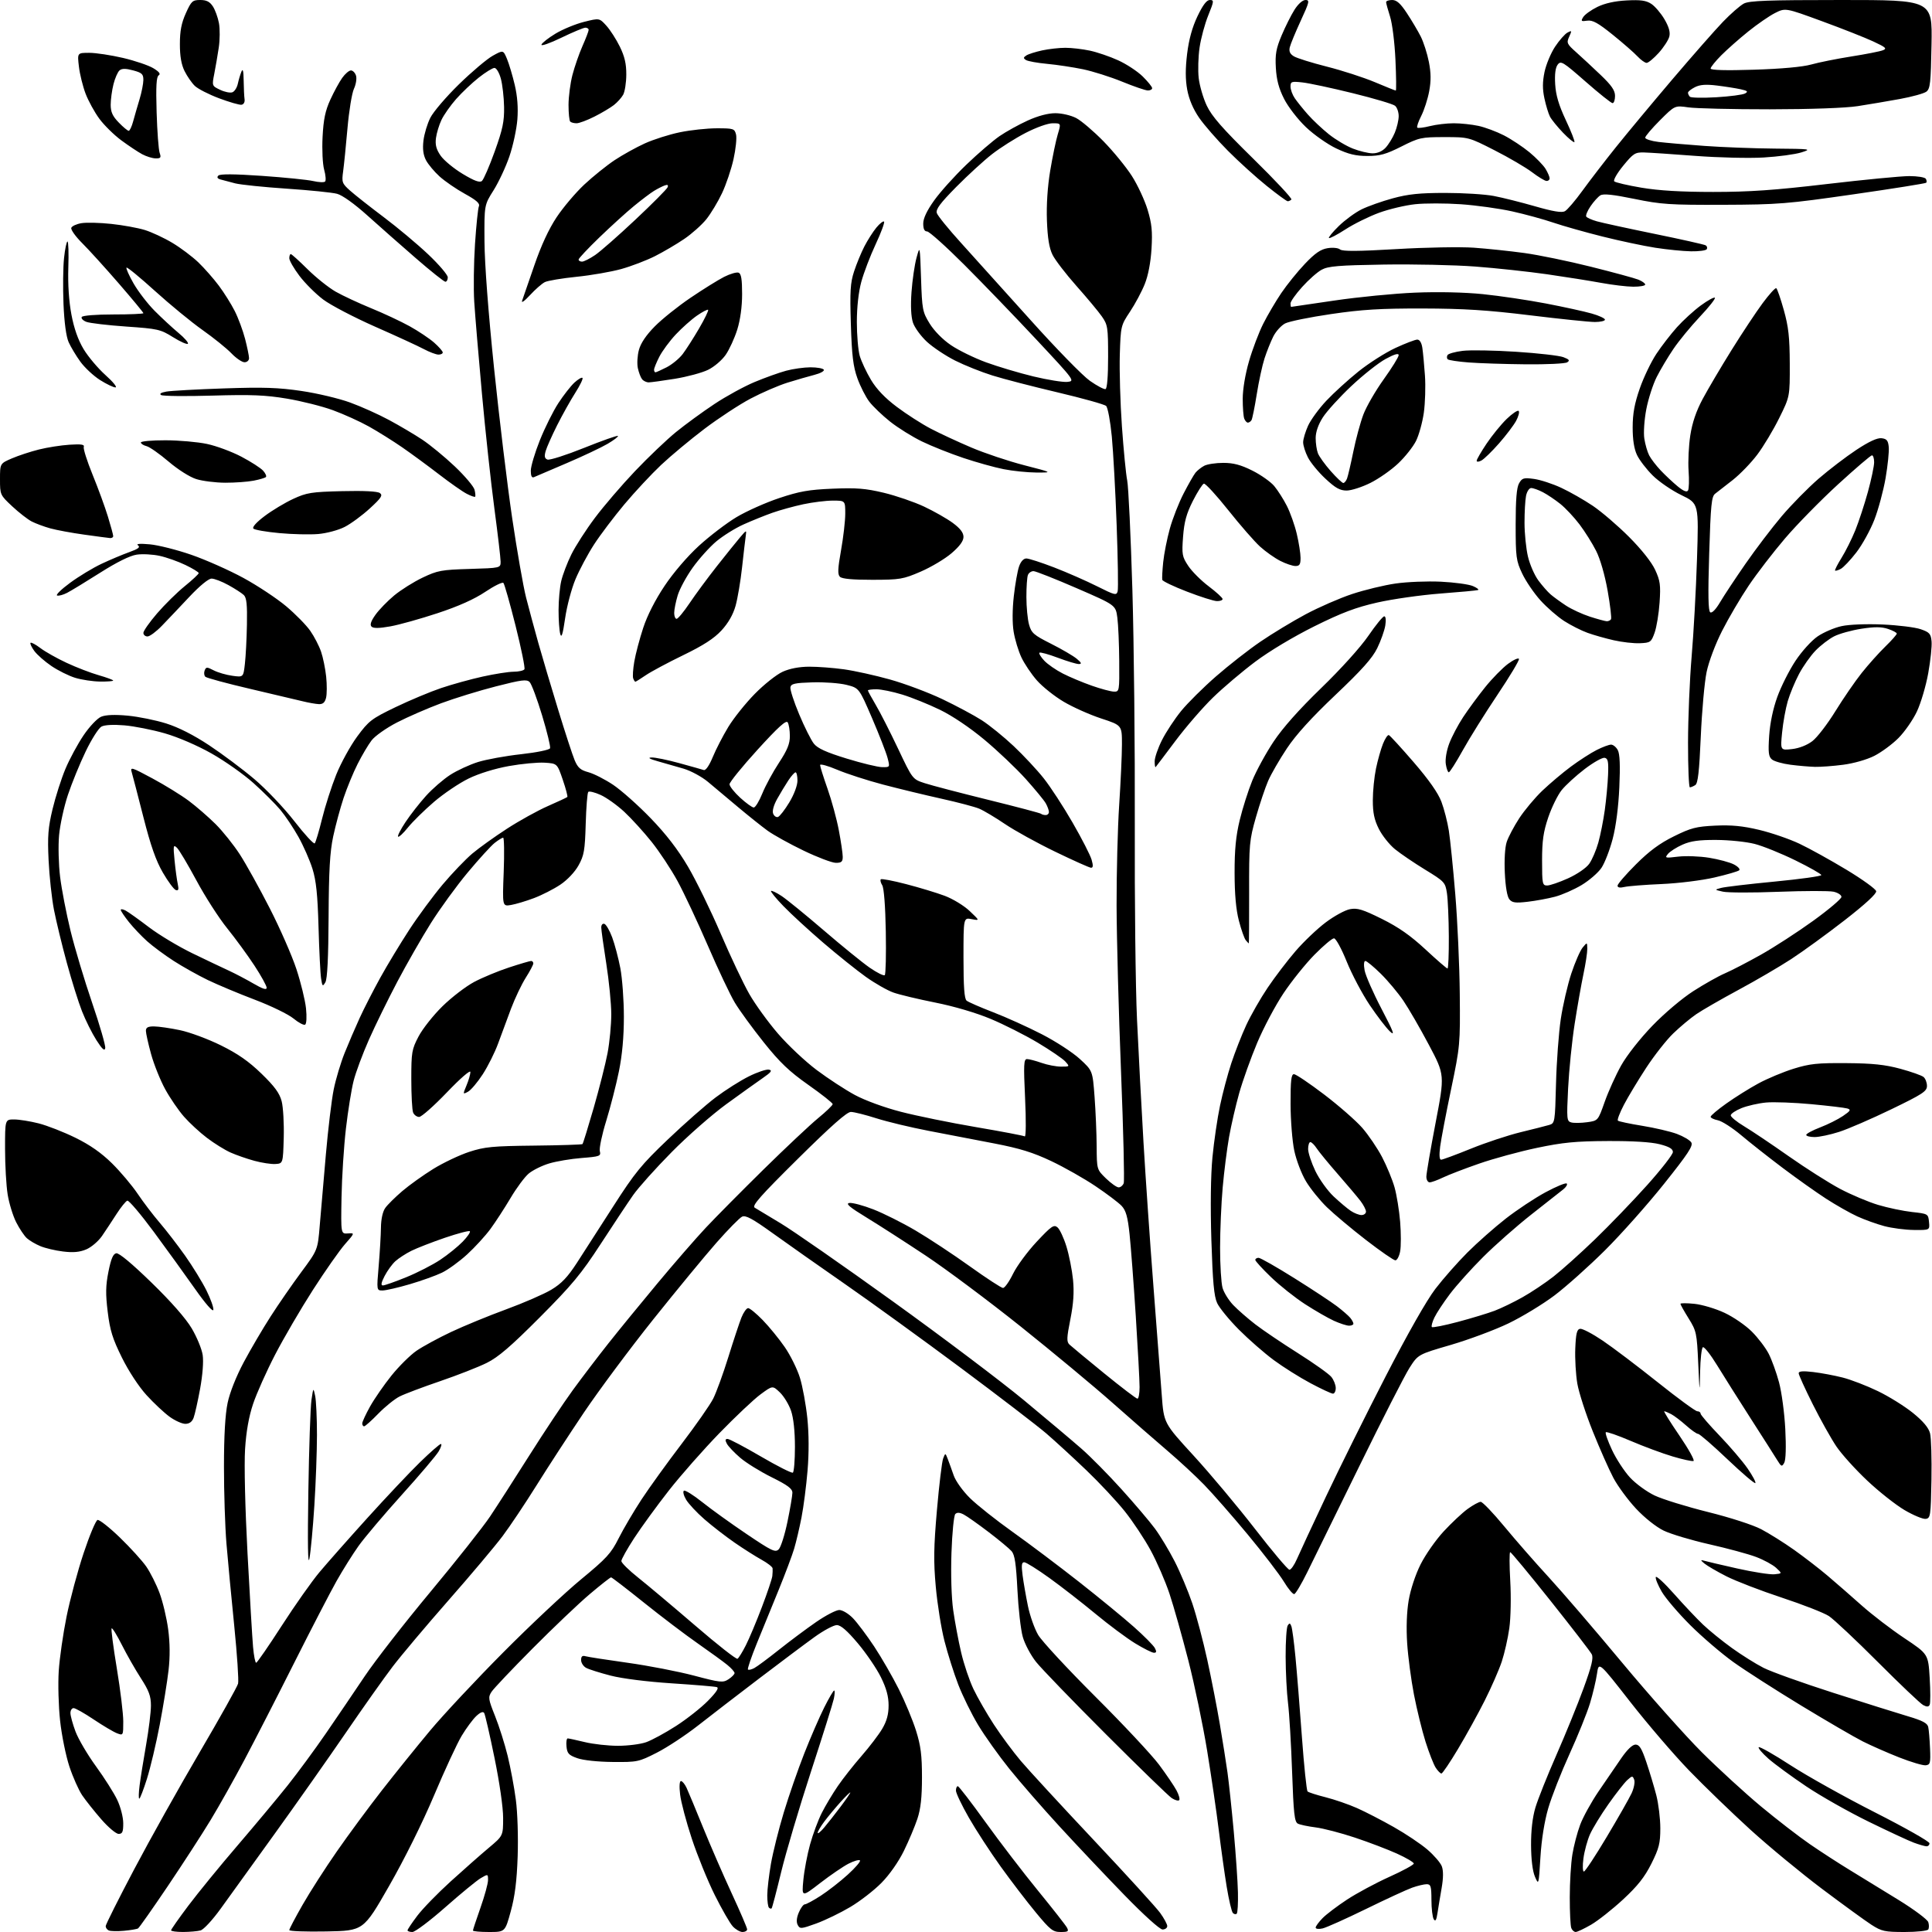 <?xml version="1.0" encoding="UTF-8" standalone="no"?>
<svg 
  version="1.1" 
  xmlns="http://www.w3.org/2000/svg" 
  xmlns:xlink="http://www.w3.org/1999/xlink" 
  xmlns:svg="http://www.w3.org/2000/svg"
  xmlns:rdf="http://www.w3.org/1999/02/22-rdf-syntax-ns#"
  xmlns:cc="http://creativecommons.org/ns#"
  xmlns:dc="http://purl.org/dc/elements/1.1/"
  viewBox="0 0 768 768"
  width="768"
  height="768"
>
<style>svg {background-color: white; }</style>"
<path stroke="none" fill="black" fill-rule="evenodd" d="M49.27,767.52C46.65,767.76 43.94,767.70 43.25,767.39C42.56,767.09 42.01,766.31 42.01,765.67C42.02,765.02 47.13,754.83 53.38,743.00C59.62,731.17 71.33,710.25 79.40,696.50C87.47,682.75 94.33,670.49 94.64,669.26C94.95,668.03 94.26,657.68 93.11,646.26C91.95,634.84 90.56,620.10 90.01,613.50C89.47,606.90 89.02,593.17 89.03,583.00C89.03,570.65 89.52,562.22 90.49,557.64C91.36,553.50 93.92,547.07 96.92,541.45C99.66,536.33 104.45,528.16 107.57,523.32C110.68,518.47 116.17,510.53 119.76,505.69C126.30,496.87 126.30,496.87 127.10,487.19C127.55,481.86 128.64,469.18 129.53,459.00C130.42,448.82 131.82,437.17 132.65,433.09C133.47,429.02 135.43,422.49 136.99,418.59C138.56,414.69 141.25,408.42 142.97,404.67C144.69,400.91 148.38,393.71 151.16,388.67C153.95,383.62 159.14,375.05 162.69,369.60C166.24,364.16 172.23,356.05 175.99,351.58C179.75,347.11 185.04,341.60 187.73,339.32C190.42,337.05 196.65,332.59 201.56,329.41C206.48,326.22 213.79,322.18 217.81,320.42C221.82,318.66 225.29,317.04 225.52,316.82C225.74,316.60 224.93,313.51 223.71,309.96C221.50,303.50 221.50,303.50 216.50,303.18C213.75,303.01 207.36,303.61 202.30,304.52C196.73,305.52 190.41,307.47 186.30,309.47C182.56,311.29 176.35,315.48 172.50,318.78C168.65,322.09 163.99,326.67 162.15,328.96C160.31,331.26 158.55,332.88 158.25,332.58C157.94,332.28 159.28,329.66 161.21,326.77C163.13,323.87 166.80,319.19 169.35,316.36C171.91,313.53 176.25,309.77 179.00,308.00C181.75,306.23 186.71,303.95 190.03,302.91C193.34,301.88 201.04,300.48 207.14,299.81C213.41,299.11 218.42,298.08 218.66,297.44C218.90,296.81 217.48,290.95 215.50,284.40C213.52,277.86 211.29,271.88 210.54,271.13C209.39,269.97 207.34,270.23 197.16,272.84C190.54,274.53 180.71,277.56 175.31,279.57C169.92,281.58 162.04,285.01 157.81,287.19C153.54,289.40 149.04,292.57 147.70,294.33C146.37,296.07 143.87,300.29 142.15,303.71C140.42,307.12 137.92,313.20 136.58,317.21C135.25,321.22 133.39,328.10 132.45,332.50C131.14,338.65 130.72,346.06 130.62,364.50C130.54,380.74 130.12,389.14 129.34,390.47C128.27,392.27 128.13,392.15 127.64,388.97C127.34,387.06 126.88,377.85 126.62,368.50C126.25,355.50 125.68,350.05 124.20,345.33C123.13,341.93 120.63,336.24 118.64,332.68C116.65,329.13 113.42,324.30 111.46,321.95C109.49,319.60 104.69,314.81 100.78,311.30C96.87,307.79 89.35,302.49 84.08,299.52C78.45,296.34 70.80,293.04 65.53,291.52C60.60,290.10 53.36,288.67 49.46,288.34C45.08,287.97 41.58,288.15 40.33,288.83C39.21,289.43 36.38,293.87 34.06,298.71C31.73,303.54 28.55,311.32 26.99,316.00C25.43,320.68 23.86,327.90 23.48,332.05C23.11,336.20 23.29,343.62 23.89,348.55C24.49,353.47 26.36,363.12 28.03,369.98C29.71,376.85 33.58,389.75 36.63,398.66C39.68,407.57 42.02,415.66 41.83,416.64C41.58,417.95 40.63,417.08 38.32,413.47C36.58,410.73 34.00,405.57 32.60,402.00C31.19,398.43 28.46,389.72 26.54,382.65C24.61,375.59 22.33,366.14 21.45,361.65C20.58,357.17 19.62,348.32 19.32,342.00C18.86,332.41 19.12,329.03 20.89,321.64C22.06,316.77 24.36,309.57 26.01,305.64C27.66,301.71 30.91,295.70 33.23,292.28C35.59,288.79 38.66,285.56 40.21,284.91C42.05,284.15 45.60,284.01 50.74,284.48C55.01,284.88 61.91,286.28 66.07,287.59C70.94,289.12 77.01,292.20 83.11,296.24C88.31,299.68 96.39,305.72 101.05,309.66C105.75,313.63 112.85,321.10 116.98,326.40C121.07,331.67 124.73,335.65 125.11,335.24C125.49,334.83 126.80,330.45 128.02,325.50C129.23,320.55 131.76,312.68 133.63,308.00C135.51,303.32 139.27,296.48 141.99,292.78C146.60,286.53 147.66,285.72 157.22,281.11C162.87,278.39 171.04,274.97 175.37,273.51C179.70,272.05 187.12,270.00 191.87,268.95C196.62,267.90 202.16,267.03 204.19,267.02C206.22,267.01 208.14,266.57 208.47,266.05C208.79,265.54 207.21,257.77 204.96,248.80C202.71,239.84 200.53,232.15 200.11,231.72C199.69,231.30 196.43,232.90 192.87,235.29C188.54,238.19 182.25,241.01 173.94,243.75C167.10,246.01 158.63,248.38 155.12,249.00C150.68,249.79 148.42,249.82 147.69,249.09C146.97,248.37 147.44,246.93 149.24,244.40C150.67,242.39 154.01,238.94 156.67,236.73C159.33,234.52 164.43,231.31 168.00,229.61C173.96,226.77 175.52,226.49 186.75,226.16C199.00,225.79 199.00,225.79 199.00,223.25C199.00,221.85 197.88,212.33 196.52,202.10C195.15,191.87 192.93,171.35 191.58,156.50C190.23,141.65 188.85,125.22 188.52,120.00C188.19,114.78 188.33,104.42 188.82,97.00C189.31,89.58 190.01,82.82 190.37,81.99C190.85,80.88 189.37,79.57 184.83,77.07C181.42,75.20 176.89,72.08 174.75,70.16C172.62,68.23 170.17,65.30 169.32,63.65C168.24,61.57 167.94,59.17 168.33,55.89C168.64,53.28 169.86,49.19 171.06,46.82C172.25,44.44 177.38,38.45 182.45,33.50C187.53,28.55 193.56,23.45 195.86,22.17C200.04,19.85 200.04,19.85 201.54,23.43C202.36,25.40 203.75,30.05 204.62,33.76C205.68,38.25 206.02,42.83 205.66,47.50C205.36,51.35 203.94,57.95 202.50,62.16C201.06,66.37 198.22,72.44 196.19,75.66C192.50,81.50 192.50,81.50 192.59,96.00C192.65,104.97 194.11,124.23 196.41,146.50C198.46,166.30 201.69,193.06 203.60,205.97C205.51,218.87 207.99,233.05 209.11,237.47C210.24,241.89 212.43,250.00 213.97,255.50C215.52,261.00 219.06,272.93 221.84,282.00C224.61,291.07 227.58,300.17 228.44,302.21C229.69,305.19 230.76,306.13 233.90,306.97C236.05,307.55 240.47,309.80 243.72,311.97C246.96,314.14 253.67,320.10 258.61,325.21C264.77,331.58 269.45,337.65 273.48,344.50C276.72,350.00 282.56,361.96 286.47,371.08C290.38,380.19 295.51,391.03 297.87,395.15C300.23,399.28 305.37,406.37 309.29,410.91C313.21,415.46 320.11,421.95 324.63,425.34C329.15,428.73 335.98,433.19 339.81,435.26C343.86,437.45 351.52,440.25 358.14,441.96C364.39,443.58 377.82,446.32 388.00,448.05C398.18,449.78 406.89,451.44 407.36,451.73C407.84,452.02 407.90,445.33 407.49,436.63C406.86,423.10 406.96,421.00 408.25,421.00C409.08,421.00 411.66,421.68 414.00,422.50C416.34,423.33 419.84,424.00 421.78,424.00C425.27,424.00 425.29,423.98 423.46,421.95C422.44,420.83 417.50,417.46 412.48,414.46C407.46,411.47 399.04,407.21 393.76,405.01C387.99,402.60 379.27,400.03 371.84,398.55C365.05,397.20 357.53,395.40 355.13,394.55C352.73,393.70 347.78,390.88 344.14,388.28C340.51,385.69 332.89,379.58 327.21,374.71C321.54,369.84 314.45,363.33 311.47,360.24C308.48,357.16 306.24,354.43 306.50,354.17C306.75,353.92 308.66,354.83 310.73,356.20C312.80,357.58 320.35,363.73 327.50,369.87C334.65,376.02 342.86,382.69 345.75,384.69C348.64,386.69 351.32,388.01 351.71,387.63C352.10,387.24 352.28,379.44 352.12,370.31C351.94,360.24 351.39,352.99 350.70,351.90C350.08,350.90 349.83,349.84 350.13,349.53C350.44,349.23 354.97,350.09 360.19,351.45C365.42,352.80 372.33,354.90 375.54,356.10C378.77,357.31 383.20,360.01 385.44,362.13C389.50,365.98 389.50,365.98 386.25,365.37C383.00,364.75 383.00,364.75 383.00,380.75C383.00,392.34 383.34,397.04 384.25,397.78C384.94,398.34 389.68,400.41 394.79,402.38C399.90,404.34 408.59,408.27 414.11,411.11C419.63,413.94 426.43,418.37 429.23,420.94C434.33,425.62 434.33,425.62 435.11,436.06C435.54,441.80 435.91,450.64 435.94,455.70C436.00,464.90 436.00,464.90 439.65,468.45C441.66,470.40 443.93,472.00 444.68,472.00C445.44,472.00 446.35,471.26 446.69,470.35C447.04,469.45 446.56,449.54 445.63,426.10C444.69,402.67 443.90,372.93 443.86,360.00C443.83,347.07 444.29,329.07 444.89,320.00C445.49,310.93 445.99,300.08 445.99,295.91C446.00,288.32 446.00,288.32 437.75,285.61C433.21,284.12 426.51,281.13 422.85,278.96C419.19,276.80 414.39,272.98 412.19,270.48C409.99,267.98 407.21,263.85 406.02,261.31C404.82,258.77 403.44,254.19 402.94,251.12C402.38,247.69 402.41,242.24 403.01,236.95C403.54,232.23 404.48,226.93 405.09,225.18C405.78,223.19 406.87,222.00 408.00,222.00C408.99,222.00 413.99,223.62 419.12,225.60C424.25,227.58 431.89,230.94 436.11,233.06C443.21,236.62 443.83,236.77 444.29,235.02C444.56,233.97 444.38,222.18 443.89,208.81C443.41,195.44 442.53,179.55 441.96,173.50C441.38,167.45 440.36,161.99 439.70,161.37C439.04,160.75 430.40,158.34 420.50,156.00C410.60,153.67 398.90,150.64 394.50,149.26C390.10,147.89 383.43,145.22 379.67,143.33C375.91,141.44 370.88,138.08 368.47,135.87C366.07,133.65 363.57,130.22 362.91,128.24C362.15,125.91 361.94,121.62 362.34,116.07C362.68,111.36 363.57,105.25 364.32,102.50C365.69,97.50 365.69,97.50 366.13,110.63C366.54,123.10 366.72,124.01 369.56,128.63C371.36,131.55 374.75,134.99 378.03,137.21C381.04,139.26 387.32,142.33 392.00,144.04C396.68,145.75 405.13,148.27 410.79,149.64C416.45,151.00 422.51,151.98 424.25,151.81C427.39,151.50 427.31,151.39 411.99,135.00C403.51,125.92 390.60,112.54 383.31,105.25C376.02,97.96 369.37,92.00 368.53,92.00C367.48,92.00 367.00,91.01 367.00,88.88C367.00,86.79 368.45,83.72 371.38,79.63C373.78,76.26 379.52,69.89 384.13,65.47C388.73,61.05 394.67,55.95 397.31,54.13C399.96,52.31 405.01,49.51 408.54,47.91C412.62,46.06 416.62,45.00 419.52,45.00C422.07,45.00 425.72,45.85 427.79,46.92C429.83,47.98 434.72,52.15 438.66,56.17C442.60,60.20 447.67,66.41 449.94,69.96C452.21,73.51 455.01,79.52 456.17,83.32C457.86,88.90 458.16,91.89 457.75,98.86C457.42,104.30 456.43,109.50 455.07,112.89C453.89,115.86 451.25,120.80 449.21,123.87C445.55,129.38 445.50,129.60 445.14,140.98C444.95,147.31 445.32,160.15 445.98,169.50C446.64,178.85 447.58,188.53 448.08,191.00C448.58,193.47 449.50,213.05 450.14,234.50C450.77,255.95 451.20,297.94 451.10,327.80C451.00,357.67 451.39,392.54 451.98,405.30C452.57,418.06 453.73,439.98 454.55,454.00C455.37,468.02 457.16,493.90 458.52,511.50C459.88,529.10 461.36,548.50 461.82,554.62C462.64,565.73 462.64,565.73 474.46,578.62C480.96,585.70 491.94,598.81 498.87,607.75C505.79,616.69 511.96,624.00 512.58,624.00C513.19,624.00 514.53,622.09 515.54,619.75C516.55,617.41 521.73,606.27 527.05,595.00C532.37,583.73 543.07,562.17 550.83,547.11C559.51,530.25 567.11,516.88 570.58,512.35C573.69,508.29 579.43,501.78 583.34,497.87C587.25,493.96 594.10,487.91 598.55,484.43C603.01,480.95 610.13,476.23 614.38,473.94C618.63,471.65 622.42,470.09 622.80,470.47C623.19,470.86 622.54,471.92 621.37,472.84C620.20,473.75 614.51,478.23 608.73,482.79C602.94,487.34 594.32,494.94 589.58,499.67C584.84,504.40 578.89,511.03 576.36,514.39C573.82,517.75 571.05,521.96 570.20,523.74C569.34,525.52 568.89,527.22 569.19,527.52C569.49,527.83 574.16,526.90 579.57,525.46C584.97,524.02 591.53,522.03 594.14,521.04C596.75,520.05 601.73,517.64 605.19,515.69C608.66,513.75 614.20,510.05 617.50,507.48C620.80,504.91 628.23,498.24 634.02,492.66C639.81,487.07 649.15,477.37 654.77,471.10C660.40,464.82 665.00,458.91 665.00,457.95C665.00,456.68 663.56,455.83 659.75,454.85C656.36,453.98 649.00,453.53 639.00,453.58C626.31,453.64 621.23,454.14 610.94,456.30C604.03,457.75 593.68,460.57 587.94,462.57C582.20,464.56 575.73,467.05 573.56,468.10C571.40,469.14 569.03,470.00 568.31,470.00C567.59,470.00 567.00,468.99 567.00,467.75C567.00,466.51 568.65,456.90 570.66,446.39C574.33,427.28 574.33,427.28 568.03,415.39C564.57,408.85 559.99,400.94 557.87,397.81C555.74,394.67 551.69,389.84 548.87,387.06C546.04,384.28 543.29,382.00 542.75,382.00C542.17,382.00 542.05,383.51 542.46,385.75C542.84,387.81 545.85,394.68 549.16,401.00C553.99,410.24 554.65,412.01 552.52,410.01C551.06,408.64 547.44,403.92 544.47,399.51C541.51,395.10 537.40,387.34 535.34,382.25C533.25,377.07 531.02,373.00 530.28,373.00C529.54,373.00 526.06,375.93 522.53,379.51C519.00,383.09 513.47,389.97 510.24,394.80C507.00,399.64 502.29,408.52 499.75,414.55C497.22,420.57 494.01,429.55 492.61,434.50C491.22,439.45 489.40,447.32 488.57,452.00C487.75,456.68 486.60,465.68 486.04,472.00C485.47,478.32 485.01,489.13 485.00,496.01C485.00,502.89 485.44,510.06 485.98,511.94C486.52,513.83 488.44,516.91 490.23,518.78C492.03,520.66 495.98,524.11 499.00,526.44C502.02,528.77 509.68,533.94 516.00,537.93C522.33,541.93 528.28,546.16 529.23,547.35C530.18,548.53 530.97,550.51 530.98,551.75C530.99,552.99 530.49,554.00 529.87,554.00C529.25,554.00 525.24,552.13 520.96,549.85C516.68,547.57 510.10,543.44 506.34,540.66C502.58,537.88 496.34,532.43 492.48,528.55C488.62,524.67 484.73,519.92 483.84,518.00C482.59,515.29 482.07,509.62 481.54,493.00C481.12,479.54 481.28,467.20 481.97,460.00C482.58,453.68 483.93,444.45 484.98,439.50C486.02,434.55 488.04,426.95 489.48,422.60C490.91,418.26 493.57,411.47 495.40,407.51C497.23,403.56 501.06,396.86 503.92,392.62C506.78,388.38 511.76,381.84 514.99,378.10C518.21,374.35 523.61,369.21 526.98,366.68C530.35,364.14 534.70,361.77 536.64,361.41C539.59,360.85 541.69,361.50 549.34,365.29C555.99,368.60 560.73,371.92 566.66,377.42C571.14,381.59 575.08,385.00 575.41,385.00C575.73,385.00 575.97,379.26 575.93,372.25C575.89,365.24 575.55,357.49 575.18,355.04C574.53,350.76 574.20,350.40 566.50,345.70C562.10,343.01 556.70,339.34 554.49,337.54C552.29,335.74 549.41,332.11 548.10,329.48C546.29,325.87 545.71,323.07 545.72,318.10C545.72,314.47 546.29,308.80 546.98,305.50C547.67,302.20 548.91,297.79 549.74,295.71C550.57,293.62 551.62,292.05 552.08,292.21C552.54,292.37 556.99,297.23 561.97,303.00C568.01,310.00 571.68,315.24 572.99,318.73C574.07,321.60 575.40,326.78 575.94,330.23C576.48,333.68 577.64,345.06 578.50,355.52C579.37,365.99 580.17,383.76 580.28,395.02C580.47,415.10 580.41,415.84 576.83,433.00C574.82,442.62 572.87,452.86 572.49,455.75C572.05,459.17 572.18,461.00 572.86,461.00C573.43,461.00 578.76,459.03 584.70,456.62C590.64,454.21 599.55,451.26 604.50,450.06C609.45,448.86 614.54,447.57 615.82,447.19C618.09,446.51 618.14,446.19 618.54,430.78C618.76,422.14 619.62,410.59 620.43,405.12C621.25,399.64 623.14,391.49 624.62,386.99C626.11,382.50 628.14,377.85 629.13,376.66C630.93,374.50 630.93,374.50 630.97,377.18C630.99,378.66 630.30,383.16 629.45,387.18C628.60,391.21 627.02,400.12 625.95,407.00C624.88,413.88 623.71,425.39 623.35,432.59C622.74,444.96 622.81,445.72 624.63,446.19C625.68,446.47 628.50,446.43 630.90,446.10C635.24,445.50 635.24,445.50 637.89,438.00C639.35,433.88 642.29,427.37 644.43,423.55C646.67,419.55 651.93,412.86 656.79,407.81C661.63,402.79 668.64,396.86 673.13,393.98C677.46,391.20 683.10,388.03 685.66,386.93C688.22,385.84 694.66,382.50 699.97,379.52C705.29,376.53 714.66,370.45 720.82,366.00C726.97,361.55 732.00,357.29 732.00,356.53C732.00,355.78 730.59,354.85 728.86,354.47C727.13,354.09 717.30,354.10 707.00,354.50C696.70,354.90 686.75,354.88 684.89,354.45C681.52,353.69 681.51,353.68 684.12,352.97C685.56,352.57 695.12,351.43 705.37,350.45C715.62,349.46 724.00,348.30 724.00,347.86C724.00,347.43 719.39,344.81 713.75,342.04C708.11,339.27 700.80,336.31 697.50,335.47C694.20,334.62 687.37,333.91 682.32,333.89C675.38,333.85 672.09,334.31 668.82,335.76C666.44,336.81 663.85,338.47 663.05,339.43C661.68,341.09 661.92,341.15 667.05,340.53C670.05,340.16 675.59,340.36 679.38,340.97C683.16,341.58 687.60,342.77 689.24,343.62C690.88,344.47 691.84,345.52 691.36,345.95C690.89,346.39 686.45,347.67 681.50,348.82C676.48,349.98 667.19,351.13 660.50,351.42C653.90,351.70 647.26,352.23 645.75,352.58C643.95,353.01 643.00,352.83 643.00,352.07C643.00,351.43 646.28,347.62 650.30,343.61C655.59,338.32 659.73,335.25 665.39,332.46C672.21,329.09 674.25,328.56 681.84,328.20C688.30,327.90 692.73,328.32 699.30,329.89C704.14,331.04 711.34,333.52 715.30,335.39C719.26,337.26 727.67,341.92 734.00,345.74C740.33,349.56 745.64,353.39 745.81,354.26C746.00,355.26 741.51,359.40 733.31,365.78C726.26,371.26 716.67,378.23 712.00,381.27C707.33,384.31 697.88,389.83 691.00,393.53C684.12,397.24 676.60,401.57 674.28,403.16C671.96,404.75 667.86,408.18 665.16,410.78C662.46,413.37 657.61,419.55 654.37,424.50C651.14,429.45 647.15,436.06 645.52,439.19C643.89,442.32 642.81,445.14 643.13,445.47C643.45,445.79 647.80,446.71 652.79,447.52C657.79,448.33 663.99,449.78 666.58,450.74C669.17,451.71 671.75,453.23 672.31,454.13C673.14,455.44 671.03,458.64 661.46,470.63C654.93,478.81 644.37,490.69 637.99,497.03C631.62,503.36 622.60,511.42 617.95,514.94C613.30,518.45 605.05,523.46 599.61,526.08C594.17,528.69 583.87,532.53 576.72,534.62C563.71,538.41 563.71,538.41 560.29,543.76C558.41,546.70 549.44,564.27 540.36,582.81C531.27,601.34 521.97,620.30 519.67,624.96C517.38,629.61 515.05,633.53 514.50,633.67C513.95,633.82 512.07,631.58 510.33,628.69C508.58,625.81 502.12,617.38 495.97,609.97C489.82,602.56 482.02,593.66 478.64,590.19C475.26,586.71 468.70,580.64 464.06,576.69C459.42,572.73 449.60,564.16 442.23,557.64C434.87,551.11 418.43,537.46 405.71,527.29C393.00,517.13 376.04,504.47 368.04,499.16C360.05,493.85 349.45,487.03 344.50,484.01C337.67,479.85 336.02,478.44 337.65,478.20C338.84,478.03 343.12,479.17 347.16,480.74C351.20,482.31 358.79,486.11 364.01,489.19C369.23,492.26 378.90,498.64 385.50,503.37C392.10,508.10 398.05,511.98 398.72,511.99C399.39,511.99 401.19,509.45 402.71,506.33C404.24,503.22 408.47,497.49 412.11,493.60C417.93,487.38 418.93,486.69 420.36,487.89C421.26,488.63 422.86,492.05 423.92,495.49C424.98,498.92 426.16,504.87 426.54,508.70C427.03,513.68 426.73,518.15 425.49,524.42C424.01,531.84 423.96,533.38 425.12,534.48C425.88,535.20 432.08,540.34 438.90,545.90C445.72,551.45 451.68,556.00 452.15,556.00C452.62,556.00 453.00,553.93 453.00,551.39C453.00,548.86 452.32,536.14 451.49,523.14C450.65,510.14 449.54,495.50 449.02,490.60C448.28,483.66 447.58,481.19 445.87,479.36C444.66,478.08 439.99,474.55 435.48,471.52C430.98,468.49 423.06,464.00 417.88,461.55C410.63,458.12 405.41,456.50 395.23,454.54C387.95,453.14 376.20,450.89 369.12,449.52C362.03,448.16 352.69,445.92 348.37,444.54C344.04,443.16 339.49,442.02 338.25,442.01C336.67,442.00 330.46,447.49 317.25,460.56C302.29,475.36 298.80,479.31 300.00,480.07C300.82,480.59 305.45,483.38 310.28,486.26C315.10,489.14 335.17,503.10 354.86,517.28C374.56,531.45 398.06,549.18 407.09,556.66C416.11,564.15 426.39,572.80 429.91,575.89C433.44,578.97 440.59,586.21 445.79,591.97C451.00,597.73 456.99,604.78 459.11,607.65C461.23,610.52 464.76,616.39 466.96,620.69C469.16,625.00 472.31,632.50 473.96,637.37C475.60,642.23 478.28,652.35 479.92,659.86C481.56,667.36 483.81,678.90 484.92,685.50C486.04,692.10 487.40,700.68 487.94,704.56C488.49,708.44 489.61,719.01 490.44,728.06C491.26,737.10 492.01,748.00 492.10,752.28C492.20,756.56 491.98,760.35 491.62,760.71C491.26,761.07 490.57,760.95 490.08,760.43C489.59,759.92 488.49,755.23 487.63,750.00C486.77,744.77 485.36,734.65 484.48,727.50C483.61,720.35 481.53,706.17 479.87,696.00C478.21,685.83 474.84,669.62 472.37,660.00C469.90,650.38 466.53,638.45 464.88,633.50C463.23,628.55 459.86,620.79 457.39,616.25C454.92,611.71 450.29,604.74 447.10,600.75C443.91,596.76 437.07,589.45 431.90,584.50C426.73,579.55 419.57,572.98 416.00,569.89C412.42,566.81 397.12,555.08 382.00,543.82C366.88,532.57 346.18,517.58 336.00,510.51C325.82,503.44 312.85,494.31 307.16,490.22C299.12,484.44 296.41,482.97 294.99,483.64C293.99,484.11 289.42,488.76 284.83,493.97C280.25,499.17 268.94,512.90 259.69,524.47C250.45,536.04 238.05,552.70 232.12,561.50C226.20,570.30 217.71,583.35 213.25,590.50C208.78,597.65 202.72,606.72 199.77,610.65C196.82,614.58 187.16,626.06 178.29,636.15C169.43,646.24 159.44,658.10 156.09,662.50C152.73,666.90 144.30,678.81 137.35,688.97C130.39,699.13 117.71,717.13 109.18,728.97C100.64,740.81 91.01,754.16 87.79,758.64C84.49,763.22 80.95,767.05 79.71,767.38C78.49,767.71 75.36,767.98 72.75,767.99C70.14,767.99 68.00,767.70 68.00,767.34C68.00,766.97 71.10,762.55 74.90,757.50C78.69,752.46 87.46,741.72 94.39,733.65C101.31,725.58 110.29,714.82 114.34,709.74C118.39,704.65 125.24,695.33 129.57,689.03C133.90,682.73 140.83,672.52 144.97,666.35C149.11,660.17 160.86,645.08 171.08,632.81C181.30,620.54 191.95,607.08 194.76,602.90C197.56,598.72 204.61,587.76 210.43,578.54C216.25,569.32 224.01,557.66 227.67,552.64C231.33,547.61 237.72,539.23 241.86,534.00C246.00,528.77 254.81,517.99 261.44,510.04C268.07,502.08 276.68,492.18 280.57,488.04C284.46,483.89 294.81,473.45 303.57,464.83C312.33,456.22 322.09,447.05 325.25,444.46C328.41,441.87 331.00,439.37 331.00,438.91C331.00,438.44 326.66,435.01 321.36,431.28C313.72,425.90 310.05,422.40 303.61,414.35C299.15,408.77 293.98,401.68 292.12,398.59C290.26,395.50 285.42,385.27 281.36,375.86C277.29,366.46 271.89,354.93 269.34,350.26C266.80,345.59 262.15,338.56 259.01,334.63C255.88,330.71 250.99,325.34 248.14,322.69C245.29,320.05 241.06,317.03 238.73,315.99C236.41,314.95 234.21,314.41 233.84,314.80C233.48,315.18 233.02,320.90 232.83,327.50C232.52,338.05 232.18,340.04 229.98,344.00C228.50,346.66 225.53,349.80 222.72,351.68C220.11,353.43 215.39,355.84 212.24,357.02C209.08,358.21 204.97,359.44 203.10,359.75C199.70,360.31 199.70,360.31 200.23,346.65C200.51,339.14 200.41,333.00 200.01,333.00C199.60,333.00 198.09,333.93 196.65,335.06C195.21,336.19 190.39,341.48 185.94,346.81C181.49,352.14 174.90,361.21 171.28,366.96C167.67,372.71 161.67,383.18 157.95,390.23C154.24,397.27 149.15,407.64 146.66,413.27C144.17,418.90 141.42,426.26 140.57,429.64C139.71,433.01 138.33,441.56 137.51,448.64C136.69,455.71 135.90,468.02 135.76,476.00C135.50,490.50 135.50,490.50 138.28,490.31C141.07,490.11 141.07,490.11 137.13,494.59C134.97,497.05 129.23,505.23 124.38,512.78C119.54,520.33 112.78,531.90 109.36,538.50C105.94,545.10 102.01,553.89 100.62,558.04C98.92,563.11 97.87,569.01 97.42,576.04C97.03,582.19 97.43,599.29 98.39,617.50C99.30,634.55 100.29,651.31 100.60,654.75C100.91,658.19 101.46,660.99 101.83,660.98C102.20,660.97 106.78,654.34 112.00,646.24C117.22,638.14 123.96,628.59 126.96,625.01C129.96,621.43 138.51,611.75 145.96,603.51C153.41,595.27 162.86,585.25 166.96,581.26C171.06,577.27 174.79,574.00 175.26,574.00C175.73,574.00 175.32,575.34 174.36,576.97C173.39,578.60 166.81,586.37 159.72,594.22C152.64,602.07 144.92,611.20 142.56,614.50C140.21,617.80 136.26,624.10 133.78,628.50C131.30,632.90 123.73,647.52 116.95,661.00C110.18,674.48 101.29,691.80 97.21,699.50C93.12,707.20 87.06,718.00 83.72,723.50C80.39,729.00 72.72,740.83 66.69,749.78C60.65,758.73 55.34,766.29 54.88,766.57C54.42,766.86 51.90,767.28 49.27,767.52zM129.74,767.78C121.63,767.93 115.00,767.69 115.00,767.24C115.00,766.79 117.38,762.27 120.29,757.18C123.20,752.10 129.30,742.58 133.86,736.03C138.41,729.47 146.45,718.57 151.73,711.80C157.00,705.04 165.63,694.33 170.91,688.01C176.18,681.69 189.28,667.69 200.00,656.90C210.72,646.10 224.68,633.01 231.00,627.80C241.12,619.46 242.91,617.50 245.92,611.51C247.81,607.76 251.90,600.81 255.01,596.06C258.13,591.32 265.30,581.38 270.95,573.97C276.59,566.57 282.24,558.48 283.50,556.00C284.75,553.53 287.46,546.10 289.51,539.50C291.56,532.90 293.91,525.81 294.73,523.75C295.55,521.69 296.75,520.00 297.40,520.00C298.04,520.00 300.65,522.14 303.19,524.75C305.73,527.36 309.66,532.17 311.92,535.44C314.19,538.71 316.91,544.22 317.98,547.67C319.05,551.13 320.37,558.36 320.93,563.75C321.57,569.99 321.60,577.53 321.02,584.52C320.52,590.56 319.44,598.95 318.62,603.16C317.80,607.37 316.48,613.00 315.68,615.66C314.89,618.32 312.12,625.67 309.54,632.00C306.95,638.33 303.04,647.92 300.83,653.33C298.63,658.74 297.05,663.39 297.33,663.66C297.60,663.94 298.74,663.68 299.85,663.08C300.96,662.49 305.39,659.20 309.68,655.78C313.98,652.36 320.62,647.41 324.43,644.78C328.24,642.15 332.38,640.00 333.63,640.00C334.88,640.00 337.32,641.46 339.05,643.25C340.78,645.04 344.58,650.10 347.50,654.50C350.41,658.90 354.82,666.55 357.30,671.50C359.78,676.45 362.86,683.88 364.15,688.00C366.02,693.97 366.50,697.75 366.50,706.50C366.50,714.46 366.00,719.02 364.68,723.00C363.68,726.02 361.26,731.77 359.30,735.77C357.18,740.09 353.58,745.24 350.42,748.44C347.50,751.42 341.92,755.74 338.01,758.06C334.11,760.38 328.02,763.33 324.48,764.62C318.45,766.80 317.98,766.84 317.11,765.21C316.50,764.06 316.64,762.38 317.54,760.24C318.29,758.46 319.37,757.00 319.93,757.00C320.50,757.00 323.33,755.47 326.23,753.60C329.13,751.72 333.98,747.95 337.00,745.20C340.02,742.46 342.21,739.91 341.85,739.54C341.49,739.16 339.45,739.75 337.32,740.83C335.20,741.92 330.13,745.38 326.07,748.51C318.69,754.21 318.69,754.21 319.34,747.36C319.69,743.59 320.90,737.20 322.02,733.16C323.14,729.13 325.23,723.50 326.67,720.66C328.10,717.82 330.97,713.02 333.04,710.00C335.10,706.98 339.36,701.58 342.49,698.00C345.61,694.42 349.31,689.57 350.70,687.22C352.50,684.17 353.23,681.48 353.23,677.92C353.23,674.35 352.35,671.12 350.17,666.71C348.49,663.29 344.37,657.24 341.01,653.25C336.74,648.18 334.22,646.00 332.64,646.00C331.39,646.00 327.40,648.14 323.78,650.75C320.15,653.36 310.28,660.76 301.84,667.18C293.40,673.60 282.45,682.03 277.50,685.91C272.55,689.79 265.16,694.66 261.08,696.73C253.90,700.38 253.34,700.50 243.58,700.41C237.68,700.36 231.84,699.74 229.50,698.91C226.07,697.70 225.46,697.03 225.19,694.25C225.01,692.46 225.24,691.02 225.69,691.04C226.13,691.06 229.20,691.72 232.50,692.52C235.80,693.32 241.71,693.98 245.62,693.98C249.54,693.99 254.59,693.35 256.84,692.56C259.10,691.76 264.44,688.86 268.72,686.11C273.00,683.36 278.72,678.85 281.43,676.09C284.82,672.63 285.91,670.94 284.93,670.65C284.14,670.41 276.07,669.74 267.00,669.15C257.21,668.51 247.36,667.27 242.77,666.09C238.52,664.99 234.13,663.61 233.02,663.01C231.91,662.42 231.00,661.02 231.00,659.90C231.00,658.43 231.49,658.01 232.75,658.38C233.71,658.66 241.25,659.83 249.50,660.98C257.75,662.13 269.61,664.43 275.86,666.08C286.40,668.87 287.39,668.97 289.61,667.52C290.92,666.66 292.00,665.55 292.00,665.07C292.00,664.58 290.71,663.13 289.13,661.84C287.56,660.55 282.26,656.71 277.37,653.29C272.47,649.88 262.85,642.58 255.98,637.07C249.12,631.56 243.24,627.04 242.92,627.02C242.60,627.01 238.78,630.01 234.42,633.70C230.07,637.38 219.85,647.10 211.72,655.29C203.59,663.47 196.24,671.22 195.40,672.51C193.99,674.67 194.09,675.40 196.80,682.17C198.41,686.20 200.67,693.33 201.81,698.00C202.95,702.67 204.42,710.53 205.06,715.46C205.73,720.52 206.04,730.30 205.78,737.96C205.44,747.75 204.68,753.78 203.04,759.75C200.78,768.00 200.78,768.00 194.39,768.00C190.88,768.00 188.00,767.74 188.00,767.42C188.00,767.10 189.35,763.02 191.00,758.34C192.65,753.67 194.00,748.73 194.00,747.36C194.00,744.90 193.98,744.90 191.08,746.61C189.47,747.56 183.14,752.76 177.01,758.17C170.87,763.58 164.99,768.00 163.93,768.00C162.87,768.00 162.00,767.70 162.00,767.34C162.00,766.98 163.74,764.38 165.87,761.56C167.99,758.74 173.96,752.61 179.12,747.92C184.28,743.24 191.09,737.23 194.25,734.58C200.00,729.76 200.00,729.76 200.00,722.63C200.00,718.44 198.58,708.59 196.57,698.78C194.69,689.58 192.84,681.56 192.47,680.95C192.02,680.23 190.94,680.65 189.32,682.17C187.96,683.45 185.35,686.97 183.53,690.00C181.71,693.02 176.76,703.71 172.53,713.74C167.91,724.67 160.75,739.10 154.65,749.74C144.48,767.50 144.48,767.50 129.74,767.78zM295.17,768.00C294.17,768.00 292.42,766.99 291.28,765.75C290.14,764.51 286.93,758.92 284.14,753.33C281.35,747.74 277.25,737.67 275.02,730.95C272.80,724.24 270.70,716.33 270.36,713.37C269.97,710.11 270.11,708.00 270.70,708.00C271.24,708.00 272.25,709.24 272.95,710.75C273.65,712.26 276.60,719.35 279.50,726.50C282.41,733.65 287.53,745.44 290.89,752.69C294.25,759.95 297.00,766.36 297.00,766.94C297.00,767.52 296.18,768.00 295.17,768.00zM421.62,768.00C418.55,768.00 417.50,767.18 411.76,760.24C408.22,755.97 401.94,747.76 397.79,741.99C393.65,736.22 387.95,727.47 385.13,722.54C382.31,717.62 380.00,712.78 380.00,711.79C380.00,710.81 380.34,710.02 380.75,710.04C381.16,710.06 386.10,716.48 391.73,724.31C397.36,732.13 406.74,744.38 412.58,751.52C418.41,758.66 423.61,765.29 424.13,766.25C424.94,767.76 424.60,768.00 421.62,768.00zM626.36,767.99C625.73,768.00 624.94,767.29 624.61,766.42C624.27,765.55 624.00,760.04 624.01,754.17C624.01,748.30 624.47,740.67 625.04,737.21C625.60,733.76 626.99,728.42 628.14,725.37C629.28,722.31 632.56,716.36 635.42,712.15C638.29,707.94 642.33,702.02 644.42,699.00C646.82,695.50 648.91,693.50 650.15,693.50C651.68,693.50 652.62,695.03 654.46,700.50C655.76,704.35 657.53,710.26 658.41,713.64C659.28,717.02 660.00,722.93 660.00,726.76C660.00,732.75 659.50,734.73 656.45,740.83C653.77,746.18 651.00,749.68 645.20,755.06C640.96,758.98 635.25,763.49 632.50,765.09C629.75,766.68 626.99,767.99 626.36,767.99zM757.14,768.00C749.22,768.00 747.97,767.73 743.95,765.14C741.50,763.57 732.68,757.15 724.34,750.89C716.01,744.63 703.14,734.00 695.75,727.28C688.37,720.55 677.41,709.97 671.41,703.76C665.41,697.55 654.88,685.27 648.01,676.48C635.53,660.50 635.53,660.50 634.83,665.34C634.45,668.00 633.19,673.30 632.04,677.11C630.88,680.92 627.22,689.99 623.90,697.27C620.59,704.54 616.78,714.24 615.45,718.81C613.93,724.04 612.77,731.28 612.34,738.31C611.67,749.38 611.64,749.46 610.16,746.00C609.22,743.80 608.65,739.16 608.62,733.50C608.59,727.62 609.19,722.42 610.36,718.50C611.35,715.20 615.10,705.80 618.70,697.61C622.30,689.42 627.16,677.50 629.49,671.11C632.71,662.28 633.49,659.04 632.74,657.59C632.20,656.54 624.83,646.98 616.36,636.34C607.89,625.70 600.68,617.00 600.33,617.00C599.98,617.00 599.99,622.16 600.35,628.46C600.72,634.86 600.55,643.14 599.98,647.21C599.42,651.22 598.07,657.20 596.98,660.50C595.88,663.80 592.83,670.77 590.20,676.00C587.57,681.23 582.79,689.89 579.58,695.25C576.38,700.61 573.41,705.00 572.99,705.00C572.57,705.00 571.55,703.96 570.72,702.70C569.89,701.43 568.07,696.78 566.67,692.36C565.28,687.94 563.21,679.51 562.07,673.62C560.93,667.74 559.72,658.55 559.37,653.21C558.97,647.12 559.19,640.77 559.97,636.18C560.69,631.91 562.65,625.96 564.69,621.89C566.61,618.06 570.72,612.17 573.84,608.80C576.95,605.43 581.26,601.39 583.40,599.83C585.55,598.28 587.89,597.00 588.60,597.00C589.32,597.00 593.52,601.39 597.95,606.75C602.38,612.11 610.35,621.23 615.67,627.00C620.98,632.77 634.13,648.08 644.88,661.00C655.63,673.92 669.86,689.91 676.49,696.53C683.13,703.14 693.72,712.84 700.03,718.09C706.34,723.33 715.10,730.10 719.50,733.12C723.90,736.14 731.10,740.81 735.50,743.48C739.90,746.16 748.54,751.46 754.71,755.26C760.88,759.06 766.19,763.03 766.52,764.08C766.86,765.12 766.85,766.44 766.51,766.99C766.16,767.55 761.95,768.00 757.14,768.00zM462.13,767.00C461.04,767.00 454.67,761.25 446.88,753.23C439.52,745.66 427.96,733.43 421.19,726.05C414.41,718.67 405.43,708.36 401.23,703.13C397.02,697.90 391.44,690.06 388.82,685.70C386.20,681.35 382.65,674.12 380.92,669.64C379.19,665.16 376.72,657.37 375.44,652.33C374.15,647.29 372.60,637.59 371.99,630.78C371.07,620.69 371.16,615.06 372.45,600.24C373.32,590.25 374.43,581.05 374.91,579.79C375.79,577.50 375.79,577.50 376.76,580.00C377.29,581.38 378.35,584.30 379.11,586.50C379.89,588.75 382.72,592.69 385.56,595.50C388.35,598.25 395.98,604.30 402.52,608.95C409.05,613.60 420.95,622.55 428.95,628.84C436.95,635.13 446.77,643.19 450.77,646.75C454.78,650.31 458.50,654.07 459.06,655.11C459.82,656.53 459.73,657.00 458.72,657.00C457.97,657.00 454.60,655.31 451.23,653.25C447.86,651.19 440.76,645.90 435.45,641.50C430.14,637.10 421.91,630.70 417.15,627.27C412.39,623.84 407.90,621.03 407.16,621.02C406.11,621.00 405.97,622.17 406.50,626.25C406.88,629.14 407.84,634.63 408.63,638.47C409.42,642.30 411.24,647.44 412.68,649.90C414.12,652.36 424.36,663.40 435.42,674.44C446.49,685.47 457.88,697.65 460.75,701.50C463.61,705.35 466.73,709.94 467.68,711.71C468.63,713.48 469.11,715.22 468.74,715.60C468.37,715.97 467.04,715.59 465.78,714.77C464.53,713.94 452.75,702.51 439.62,689.38C426.48,676.25 414.00,663.32 411.87,660.66C409.75,658.00 407.35,653.50 406.56,650.66C405.76,647.82 404.81,639.42 404.44,632.00C403.92,621.66 403.38,618.06 402.13,616.62C401.23,615.59 397.12,612.17 393.00,609.03C388.88,605.89 384.44,602.75 383.14,602.07C381.52,601.20 380.46,601.14 379.75,601.85C379.18,602.42 378.49,609.38 378.22,617.32C377.93,625.93 378.21,635.12 378.92,640.12C379.58,644.73 380.99,652.27 382.07,656.88C383.15,661.50 385.35,668.05 386.98,671.45C388.60,674.85 392.25,681.18 395.08,685.53C397.92,689.88 402.73,696.37 405.77,699.97C408.81,703.56 421.88,717.75 434.82,731.50C447.76,745.25 459.62,758.26 461.17,760.40C462.73,762.55 464.00,764.91 464.00,765.65C464.00,766.39 463.16,767.00 462.13,767.00zM525.75,766.58C524.20,766.94 523.00,766.79 523.00,766.24C523.00,765.71 524.24,764.02 525.75,762.48C527.26,760.95 531.65,757.62 535.50,755.10C539.36,752.57 546.89,748.52 552.25,746.10C557.61,743.69 562.00,741.30 562.00,740.79C562.00,740.29 559.01,738.52 555.35,736.86C551.69,735.20 544.16,732.33 538.60,730.48C533.05,728.63 526.02,726.80 523.00,726.42C519.98,726.04 516.78,725.37 515.91,724.92C514.58,724.23 514.21,720.92 513.63,704.30C513.25,693.41 512.52,681.12 512.01,677.00C511.50,672.88 511.07,664.55 511.06,658.50C511.04,652.45 511.41,646.90 511.88,646.17C512.56,645.09 512.84,645.15 513.33,646.43C513.67,647.31 514.41,652.86 514.97,658.76C515.54,664.67 516.69,678.94 517.53,690.48C518.37,702.02 519.39,711.77 519.78,712.13C520.18,712.50 523.40,713.54 526.93,714.43C530.47,715.32 536.10,717.26 539.43,718.74C542.77,720.22 549.35,723.62 554.06,726.29C558.77,728.95 564.77,732.97 567.39,735.22C570.01,737.46 572.60,740.46 573.14,741.88C573.79,743.59 573.77,746.49 573.08,750.48C572.50,753.79 571.76,758.27 571.43,760.43C571.00,763.29 570.60,763.97 569.94,762.93C569.44,762.14 569.02,758.69 569.02,755.25C569.00,749.81 568.76,749.00 567.13,749.00C566.09,749.00 563.51,749.62 561.38,750.37C559.24,751.13 550.98,754.94 543.00,758.85C535.02,762.75 527.26,766.23 525.75,766.58zM306.74,758.59C306.52,758.82 306.03,758.70 305.67,758.33C305.30,757.97 305.00,755.78 305.00,753.46C305.00,751.15 305.66,745.49 306.46,740.88C307.27,736.27 309.56,727.10 311.56,720.50C313.55,713.90 317.23,703.33 319.72,697.00C322.21,690.67 325.77,682.46 327.64,678.75C329.50,675.04 331.28,672.00 331.59,672.00C331.90,672.00 331.85,673.46 331.47,675.25C331.09,677.04 326.98,690.13 322.34,704.35C317.70,718.57 312.38,736.50 310.52,744.20C308.66,751.89 306.96,758.37 306.74,758.59zM629.62,743.97C630.10,743.96 634.19,737.77 638.69,730.22C643.20,722.68 647.65,714.85 648.59,712.84C649.52,710.83 649.99,708.40 649.62,707.45C649.00,705.84 648.82,705.85 646.87,707.61C645.73,708.65 642.34,712.97 639.36,717.20C636.37,721.44 633.08,726.84 632.03,729.20C630.99,731.57 629.82,735.86 629.44,738.75C629.05,741.64 629.14,743.99 629.62,743.97zM765.75,733.93C765.06,733.89 762.85,733.25 760.83,732.51C758.80,731.77 750.70,728.00 742.83,724.15C734.95,720.30 723.77,713.98 718.00,710.11C712.23,706.23 705.48,701.29 703.00,699.12C700.53,696.94 698.78,694.88 699.12,694.54C699.47,694.20 705.15,697.42 711.75,701.71C718.35,705.99 733.48,714.44 745.38,720.48C757.27,726.52 767.00,732.03 767.00,732.73C767.00,733.43 766.44,733.97 765.75,733.93zM47.15,729.00C46.13,729.00 43.03,726.39 40.26,723.20C37.48,720.01 34.07,715.72 32.68,713.67C31.28,711.61 28.99,706.46 27.58,702.21C26.18,697.97 24.51,689.77 23.89,684.00C23.26,678.23 23.02,669.34 23.35,664.26C23.68,659.18 25.08,649.44 26.46,642.61C27.84,635.78 30.89,624.43 33.24,617.40C35.58,610.36 38.07,604.43 38.77,604.21C39.46,604.00 43.45,607.13 47.62,611.16C51.80,615.20 56.53,620.41 58.15,622.74C59.76,625.07 62.14,629.80 63.42,633.24C64.71,636.68 66.25,643.17 66.85,647.66C67.57,653.08 67.62,658.55 67.00,663.96C66.49,668.43 64.91,678.20 63.49,685.65C62.07,693.11 59.78,702.76 58.41,707.11C57.04,711.45 55.67,715.00 55.36,715.00C55.06,715.00 55.12,712.64 55.49,709.75C55.86,706.86 57.03,699.58 58.08,693.58C59.14,687.57 60.00,680.55 60.00,677.98C60.00,674.23 59.21,672.09 55.98,667.09C53.77,663.67 50.37,657.70 48.42,653.83C46.47,649.96 44.65,647.02 44.37,647.29C44.10,647.57 45.03,654.74 46.44,663.23C47.85,671.72 49.00,681.21 49.00,684.31C49.00,689.91 48.98,689.94 46.51,689.00C45.14,688.48 40.99,686.02 37.27,683.53C33.56,681.04 29.95,679.00 29.26,679.00C28.57,679.00 28.00,679.88 28.00,680.96C28.00,682.04 28.91,685.37 30.03,688.35C31.15,691.33 34.80,697.54 38.15,702.14C41.50,706.74 45.31,712.75 46.61,715.50C47.94,718.30 48.98,722.37 48.99,724.75C49.00,728.22 48.66,729.00 47.15,729.00zM327.61,726.50C329.00,724.85 331.91,721.16 334.07,718.29C336.23,715.43 338.00,712.85 338.00,712.57C338.00,712.28 336.28,713.95 334.18,716.27C332.08,718.60 329.15,722.12 327.68,724.09C326.20,726.07 325.02,728.10 325.04,728.59C325.06,729.09 326.21,728.15 327.61,726.50zM765.50,701.73C764.40,701.86 759.65,700.45 754.95,698.60C750.24,696.74 743.72,693.87 740.45,692.22C737.18,690.57 726.17,684.16 716.00,677.99C705.83,671.81 693.67,664.02 689.00,660.67C684.33,657.31 676.64,650.73 671.93,646.04C667.22,641.34 662.12,635.37 660.59,632.76C659.07,630.16 657.99,627.52 658.20,626.91C658.40,626.29 661.69,629.33 665.51,633.65C669.33,637.97 674.49,643.44 676.98,645.80C679.47,648.17 684.65,652.37 688.50,655.14C692.35,657.91 697.98,661.44 701.01,662.98C704.04,664.53 716.42,668.96 728.51,672.84C740.60,676.72 754.00,680.93 758.28,682.20C764.19,683.94 766.17,684.98 766.50,686.50C766.75,687.60 767.07,691.42 767.22,695.00C767.47,700.86 767.30,701.52 765.50,701.73zM767.08,677.68C766.66,678.54 765.95,678.57 764.50,677.80C763.40,677.22 755.31,669.54 746.53,660.74C737.75,651.94 728.97,643.70 727.03,642.42C725.09,641.14 716.65,637.84 708.28,635.08C699.92,632.32 690.02,628.51 686.28,626.61C682.55,624.72 678.60,622.41 677.50,621.50C676.03,620.27 675.93,619.97 677.13,620.34C678.03,620.62 684.04,622.03 690.50,623.48C696.95,624.93 703.63,625.97 705.35,625.80C708.48,625.50 708.48,625.50 706.05,623.25C704.72,622.02 701.12,620.06 698.06,618.91C695.00,617.75 686.65,615.49 679.50,613.88C672.35,612.27 664.18,609.82 661.33,608.44C658.31,606.97 653.75,603.35 650.33,599.69C647.13,596.26 643.08,590.76 641.34,587.47C639.60,584.19 635.92,575.88 633.16,569.00C630.39,562.12 627.63,553.58 627.01,550.00C626.40,546.42 626.03,540.13 626.20,536.01C626.44,530.11 626.84,528.46 628.09,528.22C628.97,528.05 633.02,530.17 637.09,532.92C641.17,535.67 651.00,543.12 658.95,549.46C666.90,555.81 673.99,561.00 674.70,561.00C675.42,561.00 676.00,561.41 676.00,561.92C676.00,562.43 679.39,566.36 683.53,570.67C687.67,574.98 692.70,580.86 694.70,583.75C696.70,586.64 698.08,589.25 697.78,589.55C697.47,589.86 692.47,585.58 686.65,580.05C680.84,574.52 675.62,570.00 675.04,570.00C674.47,570.00 672.32,568.49 670.25,566.64C668.19,564.80 665.52,562.77 664.32,562.14C663.11,561.51 661.87,561.00 661.56,561.00C661.25,561.00 663.97,565.37 667.62,570.71C671.26,576.05 673.77,580.58 673.19,580.77C672.61,580.96 668.85,580.15 664.85,578.95C660.84,577.76 653.36,574.98 648.23,572.78C643.09,570.58 638.64,569.03 638.33,569.34C638.02,569.65 639.13,572.82 640.80,576.38C642.46,579.94 645.68,584.87 647.95,587.33C650.22,589.79 654.64,593.02 657.78,594.50C660.92,595.99 670.44,598.93 678.92,601.04C687.73,603.23 696.82,606.17 700.12,607.90C703.29,609.57 709.18,613.26 713.20,616.11C717.21,618.96 723.20,623.58 726.50,626.38C729.80,629.18 735.89,634.48 740.03,638.18C744.17,641.87 751.82,647.73 757.03,651.20C766.50,657.52 766.50,657.52 767.08,667.01C767.40,672.23 767.40,677.03 767.08,677.68zM293.17,659.39C293.65,659.10 295.14,656.69 296.48,654.03C297.83,651.38 300.70,644.55 302.86,638.85C305.03,633.16 306.89,627.60 307.01,626.50C307.13,625.40 307.18,624.02 307.12,623.43C307.05,622.85 305.09,621.32 302.75,620.03C300.41,618.74 295.59,615.69 292.04,613.24C288.49,610.78 283.09,606.61 280.04,603.95C276.99,601.30 273.71,597.78 272.73,596.13C271.76,594.49 271.37,592.89 271.87,592.58C272.37,592.27 275.62,594.30 279.11,597.08C282.59,599.87 290.52,605.58 296.74,609.77C306.86,616.60 308.20,617.23 309.56,615.87C310.40,615.03 311.96,610.10 313.03,604.92C314.10,599.74 314.98,594.56 314.99,593.41C315.00,591.79 313.16,590.41 306.75,587.23C302.21,584.98 296.58,581.49 294.24,579.48C291.89,577.47 289.52,574.96 288.95,573.91C288.19,572.49 288.26,572.00 289.23,572.00C289.94,572.00 295.88,575.13 302.43,578.96C308.97,582.78 314.71,585.68 315.17,585.40C315.62,585.11 316.00,580.49 316.00,575.12C316.00,568.94 315.43,563.69 314.46,560.82C313.61,558.33 311.61,555.04 310.02,553.51C307.12,550.74 307.12,550.74 302.31,554.29C299.66,556.24 292.32,563.17 286.00,569.67C279.68,576.18 270.62,586.45 265.88,592.50C261.14,598.55 254.96,607.05 252.13,611.38C249.31,615.71 247.00,619.84 247.00,620.54C247.00,621.25 250.02,624.23 253.72,627.16C257.42,630.10 267.61,638.67 276.38,646.21C285.14,653.76 292.70,659.69 293.17,659.39zM123.01,619.50C122.39,622.81 122.25,613.85 122.57,593.00C122.84,575.67 123.40,559.25 123.81,556.50C124.55,551.52 124.56,551.51 125.28,554.88C125.67,556.73 126.00,563.71 126.00,570.38C125.99,577.04 125.53,589.70 124.96,598.50C124.40,607.30 123.52,616.75 123.01,619.50zM765.50,603.78C764.40,603.93 760.61,602.35 757.08,600.28C753.55,598.20 746.87,592.92 742.23,588.54C737.59,584.17 732.10,578.09 730.03,575.04C727.96,571.99 723.73,564.44 720.63,558.27C717.53,552.09 715.00,546.51 715.00,545.88C715.00,545.06 716.68,544.92 720.75,545.40C723.91,545.77 729.20,546.76 732.50,547.60C735.80,548.44 742.10,550.87 746.50,553.00C750.90,555.12 757.17,559.03 760.44,561.68C764.50,564.97 766.64,567.53 767.22,569.74C767.68,571.52 767.93,579.85 767.78,588.24C767.52,602.63 767.39,603.52 765.50,603.78zM709.26,581.49C708.33,583.15 708.10,583.06 706.46,580.40C705.48,578.81 700.78,571.42 696.01,564.00C691.24,556.58 685.21,547.01 682.59,542.74C679.98,538.47 677.43,535.23 676.92,535.55C676.41,535.86 675.92,540.25 675.82,545.31C675.65,554.17 675.62,554.05 675.07,541.91C674.53,529.90 674.35,529.07 671.25,524.09C669.46,521.22 668.00,518.61 668.00,518.29C668.00,517.98 670.50,517.98 673.56,518.29C676.62,518.61 682.00,520.21 685.51,521.86C689.03,523.50 693.92,526.86 696.38,529.33C698.85,531.79 701.86,535.76 703.09,538.15C704.31,540.54 706.16,545.65 707.19,549.50C708.23,553.35 709.35,561.72 709.68,568.09C710.05,575.24 709.89,580.37 709.26,581.49zM144.75,566.98C144.34,566.99 144.00,566.47 144.00,565.83C144.00,565.19 145.41,562.15 147.12,559.08C148.84,556.01 152.67,550.48 155.63,546.79C158.60,543.10 163.07,538.67 165.58,536.94C168.09,535.22 174.27,531.86 179.32,529.48C184.37,527.10 194.19,523.06 201.15,520.51C208.11,517.96 216.20,514.44 219.13,512.69C223.19,510.26 225.61,507.72 229.33,502.00C232.01,497.88 238.55,487.72 243.85,479.43C252.33,466.20 254.96,462.97 265.50,452.93C272.10,446.64 280.65,439.12 284.50,436.23C288.35,433.33 294.27,429.57 297.66,427.89C301.04,426.20 304.64,424.99 305.66,425.20C307.11,425.50 306.60,426.20 303.22,428.54C300.86,430.17 294.33,434.84 288.72,438.92C283.10,443.01 273.32,451.58 267.00,457.98C260.68,464.38 253.79,472.06 251.69,475.06C249.59,478.05 243.79,486.80 238.78,494.50C231.05,506.39 227.41,510.78 214.59,523.65C203.06,535.22 198.08,539.50 193.50,541.77C190.20,543.41 181.88,546.67 175.00,549.02C168.12,551.37 160.88,554.10 158.91,555.09C156.93,556.07 153.11,559.15 150.41,561.92C147.71,564.70 145.16,566.98 144.75,566.98zM73.67,566.00C72.37,566.00 69.55,564.73 67.40,563.17C65.26,561.61 61.14,557.76 58.26,554.60C55.19,551.24 51.12,545.04 48.47,539.68C44.75,532.17 43.72,528.86 42.82,521.50C41.94,514.33 42.00,511.08 43.11,505.51C44.12,500.42 44.96,498.43 46.21,498.19C47.29,497.99 52.43,502.27 60.22,509.85C68.03,517.44 73.88,524.11 76.23,528.08C78.26,531.52 80.22,536.27 80.57,538.64C80.96,541.21 80.54,546.62 79.54,552.10C78.61,557.14 77.45,562.32 76.95,563.63C76.35,565.20 75.25,566.00 73.67,566.00zM536.25,526.98C535.29,526.97 532.59,526.09 530.25,525.03C527.92,523.97 522.76,521.00 518.80,518.44C514.84,515.88 508.76,511.06 505.30,507.73C501.83,504.40 499.00,501.30 499.00,500.84C499.00,500.38 499.59,500.00 500.30,500.00C501.02,500.00 507.42,503.64 514.53,508.10C521.64,512.55 529.26,517.58 531.48,519.27C533.69,520.96 536.06,523.03 536.75,523.86C537.44,524.70 538.00,525.75 538.00,526.19C538.00,526.64 537.21,526.99 536.25,526.98zM84.81,520.70C84.63,521.63 81.66,518.23 77.55,512.39C73.73,506.95 66.35,496.75 61.16,489.71C55.96,482.68 51.22,477.09 50.61,477.28C50.00,477.48 48.08,479.86 46.33,482.57C44.59,485.28 41.99,489.22 40.55,491.32C39.09,493.43 36.30,495.81 34.27,496.66C31.63,497.76 29.09,497.99 25.06,497.49C22.00,497.12 17.94,496.16 16.04,495.36C14.13,494.57 11.72,493.15 10.68,492.21C9.64,491.27 7.73,488.41 6.43,485.86C5.14,483.31 3.62,478.36 3.05,474.86C2.48,471.36 2.01,463.21 2.01,456.75C2.00,445.00 2.00,445.00 5.61,445.00C7.59,445.00 11.98,445.70 15.36,446.56C18.74,447.42 25.30,449.98 29.95,452.26C35.79,455.13 40.29,458.28 44.52,462.45C47.89,465.78 52.49,471.23 54.73,474.56C56.98,477.90 60.92,483.07 63.49,486.06C66.06,489.05 70.60,494.95 73.59,499.16C76.57,503.38 80.39,509.60 82.07,512.98C83.75,516.36 84.98,519.84 84.81,520.70zM152.10,512.98C149.70,513.00 149.70,513.00 150.53,503.25C150.99,497.89 151.39,491.02 151.43,488.00C151.47,484.60 152.13,481.61 153.15,480.18C154.05,478.90 157.09,475.90 159.89,473.50C162.69,471.11 168.25,467.13 172.24,464.66C176.23,462.20 182.65,459.15 186.50,457.89C192.66,455.88 195.76,455.58 212.32,455.40C222.67,455.29 231.32,455.01 231.55,454.79C231.78,454.56 233.77,448.10 235.99,440.44C238.20,432.77 240.68,422.96 241.51,418.64C242.33,414.32 242.99,407.34 242.99,403.14C242.98,398.94 242.09,389.88 241.00,383.00C239.91,376.12 239.02,369.68 239.01,368.67C239.01,367.64 239.55,367.02 240.25,367.25C240.94,367.48 242.33,369.88 243.34,372.58C244.35,375.29 245.81,380.80 246.59,384.84C247.36,388.87 248.00,397.58 248.00,404.18C248.00,412.21 247.34,419.41 246.02,425.91C244.93,431.26 242.66,440.11 240.98,445.57C239.29,451.03 238.15,456.45 238.44,457.60C238.93,459.57 238.46,459.75 231.23,460.32C226.98,460.65 221.16,461.63 218.30,462.49C215.44,463.35 211.78,465.16 210.17,466.51C208.56,467.86 205.31,472.24 202.95,476.24C200.58,480.23 196.99,485.76 194.96,488.53C192.92,491.30 188.74,495.86 185.67,498.67C182.59,501.49 178.10,504.74 175.70,505.90C173.29,507.07 167.54,509.13 162.91,510.49C158.29,511.85 153.42,512.97 152.10,512.98zM152.23,510.98C152.93,510.97 157.10,509.50 161.50,507.71C165.90,505.92 171.97,502.81 175.00,500.79C178.03,498.78 182.04,495.53 183.93,493.58C185.82,491.63 187.10,489.76 186.77,489.44C186.45,489.11 181.98,490.29 176.84,492.04C171.70,493.80 165.70,496.14 163.50,497.23C161.30,498.33 158.44,500.19 157.15,501.36C155.86,502.54 153.94,505.19 152.88,507.25C151.51,509.93 151.32,511.00 152.23,510.98zM554.68,501.00C554.01,501.00 548.74,497.35 542.98,492.90C537.21,488.44 530.23,482.58 527.45,479.88C524.67,477.18 520.95,472.58 519.19,469.66C517.40,466.71 515.32,461.27 514.50,457.43C513.69,453.62 513.03,445.21 513.02,438.75C513.00,429.44 513.29,427.00 514.37,427.00C515.13,427.00 520.53,430.64 526.38,435.09C532.22,439.54 539.03,445.50 541.50,448.32C543.97,451.15 547.53,456.39 549.41,459.98C551.28,463.57 553.51,468.98 554.36,472.00C555.21,475.02 556.21,481.18 556.58,485.69C556.94,490.19 556.95,495.47 556.58,497.44C556.21,499.40 555.36,501.00 554.68,501.00zM760.81,488.93C757.34,488.90 752.02,488.20 749.00,487.39C745.98,486.58 741.15,484.84 738.29,483.53C735.42,482.22 729.84,479.05 725.89,476.50C721.94,473.94 714.16,468.42 708.60,464.23C703.05,460.05 695.64,454.21 692.14,451.26C688.64,448.32 684.47,445.64 682.89,445.33C681.30,445.01 680.00,444.38 680.00,443.93C680.00,443.47 682.81,441.10 686.25,438.66C689.69,436.21 695.42,432.62 699.00,430.68C702.58,428.74 708.88,426.11 713.00,424.83C719.40,422.84 722.48,422.52 734.00,422.61C744.40,422.69 749.31,423.21 755.39,424.85C759.73,426.03 763.90,427.50 764.64,428.12C765.39,428.74 766.00,430.34 766.00,431.67C766.00,433.81 764.28,434.93 751.75,440.99C743.91,444.78 734.61,448.81 731.08,449.94C727.56,451.07 723.17,452.00 721.33,452.00C719.50,452.00 718.00,451.61 718.00,451.14C718.00,450.67 720.48,449.33 723.51,448.17C726.54,447.01 730.63,444.97 732.60,443.63C735.62,441.57 735.89,441.11 734.34,440.64C733.33,440.34 726.89,439.57 720.04,438.93C713.18,438.29 705.08,437.99 702.04,438.27C698.99,438.56 694.59,439.56 692.25,440.50C689.91,441.45 688.00,442.74 688.00,443.37C688.00,444.01 690.38,445.96 693.29,447.70C696.20,449.44 704.19,454.80 711.04,459.62C717.89,464.43 727.10,470.28 731.50,472.61C735.90,474.93 742.68,477.79 746.56,478.96C750.44,480.13 756.52,481.40 760.06,481.79C766.43,482.49 766.50,482.54 766.81,485.75C767.13,489.00 767.13,489.00 760.81,488.93zM541.22,483.00C542.20,483.00 543.00,482.39 543.00,481.63C543.00,480.88 542.01,478.97 540.80,477.38C539.59,475.80 535.54,471.00 531.80,466.72C528.06,462.44 524.28,457.83 523.39,456.47C522.50,455.11 521.37,454.00 520.88,454.00C520.40,454.00 520.00,455.24 520.00,456.75C520.00,458.26 521.30,462.20 522.88,465.50C524.47,468.80 527.73,473.35 530.13,475.60C532.54,477.86 535.61,480.45 536.97,481.35C538.33,482.26 540.24,483.00 541.22,483.00zM109.50,462.71C107.85,462.82 104.07,462.25 101.11,461.44C98.14,460.63 93.87,459.14 91.61,458.13C89.35,457.12 85.17,454.52 82.32,452.36C79.47,450.21 75.35,446.41 73.16,443.92C70.97,441.43 67.59,436.50 65.65,432.95C63.71,429.40 61.19,423.13 60.06,419.02C58.93,414.91 58.00,410.74 58.00,409.77C58.00,408.44 58.80,408.00 61.25,408.02C63.04,408.03 67.65,408.69 71.50,409.50C75.35,410.30 82.67,413.01 87.77,415.53C94.56,418.88 98.88,421.89 103.94,426.80C109.16,431.86 111.12,434.54 111.96,437.74C112.57,440.07 112.94,446.59 112.79,452.24C112.50,462.50 112.50,462.50 109.50,462.71zM166.62,444.00C165.69,444.00 164.61,443.21 164.22,442.25C163.82,441.29 163.50,435.32 163.50,429.00C163.50,418.26 163.69,417.14 166.39,412.00C167.97,408.98 172.25,403.57 175.89,400.00C179.53,396.43 185.22,392.07 188.52,390.32C191.83,388.57 198.07,385.98 202.39,384.57C206.72,383.15 210.65,382.00 211.13,382.00C211.61,382.00 212.00,382.43 212.00,382.97C212.00,383.50 210.65,386.06 208.99,388.67C207.34,391.28 204.71,396.81 203.14,400.96C201.58,405.11 199.26,411.35 198.00,414.83C196.73,418.31 194.00,423.79 191.92,427.01C189.84,430.22 187.19,433.36 186.03,433.98C183.95,435.09 183.95,435.06 185.46,431.43C186.31,429.41 186.99,427.02 186.99,426.13C186.98,425.20 182.99,428.66 177.64,434.25C172.50,439.61 167.54,444.00 166.62,444.00zM121.30,407.32C120.77,407.64 118.68,406.54 116.66,404.87C114.63,403.20 107.75,399.85 101.37,397.43C94.99,395.01 86.56,391.48 82.63,389.59C78.71,387.69 72.58,384.26 69.00,381.95C65.42,379.64 60.70,376.14 58.50,374.17C56.30,372.20 53.04,368.77 51.26,366.55C49.48,364.32 48.02,362.15 48.01,361.71C48.00,361.28 48.87,361.40 49.93,361.96C51.00,362.53 55.16,365.50 59.18,368.56C63.21,371.62 71.00,376.30 76.50,378.96C82.00,381.62 88.53,384.73 91.00,385.86C93.47,387.00 97.86,389.30 100.75,390.98C104.44,393.13 106.00,393.63 106.00,392.65C106.00,391.88 103.83,387.94 101.17,383.88C98.51,379.82 93.62,373.12 90.30,369.00C86.97,364.88 81.48,356.32 78.09,350.00C74.69,343.68 71.21,337.82 70.34,337.00C68.90,335.64 68.81,336.09 69.39,342.00C69.74,345.57 70.31,349.80 70.66,351.38C71.13,353.58 70.95,354.15 69.89,353.81C69.13,353.56 66.80,350.43 64.73,346.86C61.99,342.14 59.89,336.15 57.03,324.93C54.87,316.44 52.78,308.41 52.39,307.07C51.71,304.77 52.14,304.89 60.59,309.43C65.49,312.06 71.97,316.06 75.00,318.31C78.03,320.57 82.83,324.74 85.69,327.58C88.54,330.42 92.89,335.86 95.35,339.66C97.81,343.46 103.15,353.08 107.22,361.04C111.29,368.99 116.06,379.87 117.82,385.21C119.58,390.55 121.30,397.58 121.64,400.82C121.99,404.22 121.85,406.97 121.30,407.32zM496.42,375.00C496.32,375.00 495.78,374.44 495.21,373.75C494.64,373.06 493.41,369.57 492.48,366.00C491.33,361.58 490.78,355.49 490.77,347.00C490.75,337.76 491.29,332.28 492.81,326.00C493.94,321.32 496.18,314.27 497.79,310.32C499.41,306.36 503.22,299.38 506.27,294.80C509.91,289.33 516.40,282.03 525.22,273.49C533.03,265.93 540.85,257.26 543.94,252.75C546.86,248.49 549.70,245.00 550.26,245.00C550.86,245.00 551.02,246.48 550.67,248.67C550.34,250.68 548.90,254.73 547.47,257.66C545.52,261.64 541.31,266.35 530.87,276.24C521.36,285.26 515.18,292.06 511.56,297.50C508.63,301.90 505.28,307.70 504.11,310.40C502.94,313.09 500.75,319.61 499.24,324.90C496.65,333.98 496.50,335.60 496.55,354.75C496.57,365.89 496.51,375.00 496.42,375.00zM607.24,358.47C602.42,359.03 601.12,358.85 599.99,357.49C599.13,356.46 598.45,352.48 598.19,347.03C597.94,341.82 598.24,336.79 598.94,334.69C599.58,332.74 601.81,328.52 603.89,325.32C605.98,322.12 610.11,317.17 613.09,314.32C616.07,311.48 621.20,307.15 624.50,304.70C627.80,302.26 632.39,299.30 634.71,298.13C637.03,296.96 639.60,296.00 640.42,296.00C641.25,296.00 642.46,296.98 643.10,298.19C643.91,299.70 644.10,304.26 643.71,312.94C643.36,320.79 642.37,328.49 641.06,333.48C639.91,337.86 637.91,343.04 636.61,344.98C635.31,346.91 631.76,349.99 628.72,351.82C625.67,353.64 620.92,355.73 618.14,356.46C615.37,357.19 610.46,358.10 607.24,358.47zM615.02,352.00C616.13,352.00 619.88,350.71 623.36,349.14C626.98,347.49 630.55,345.04 631.74,343.37C632.88,341.77 634.50,337.99 635.35,334.98C636.20,331.97 637.36,326.12 637.93,322.00C638.50,317.88 639.09,311.59 639.23,308.03C639.45,302.73 639.21,301.51 637.87,301.24C636.98,301.05 633.41,303.06 629.95,305.70C626.49,308.34 622.36,312.12 620.78,314.09C619.20,316.06 616.81,320.94 615.45,324.94C613.50,330.71 613.00,334.22 613.00,342.10C613.00,351.37 613.13,352.00 615.02,352.00zM433.68,344.94C433.03,344.91 426.65,342.05 419.50,338.59C412.35,335.14 403.35,330.18 399.50,327.57C395.65,324.96 391.04,322.21 389.25,321.46C387.46,320.71 380.71,318.93 374.25,317.50C367.79,316.07 357.33,313.54 351.02,311.88C344.70,310.21 336.49,307.55 332.77,305.97C329.05,304.39 326.00,303.56 326.00,304.12C326.00,304.69 327.33,308.92 328.95,313.52C330.57,318.11 332.60,325.55 333.45,330.05C334.30,334.54 335.00,339.30 335.00,340.61C335.00,342.55 334.49,343.00 332.25,342.99C330.74,342.98 324.98,340.80 319.45,338.14C313.93,335.48 307.48,331.91 305.11,330.20C302.75,328.48 297.45,324.25 293.33,320.79C289.22,317.33 283.86,312.84 281.42,310.80C278.99,308.77 274.63,306.41 271.75,305.56C268.86,304.72 264.25,303.39 261.50,302.62C258.15,301.67 257.33,301.17 259.00,301.11C260.38,301.05 265.32,302.06 270.00,303.35C274.68,304.64 279.07,305.87 279.77,306.10C280.54,306.34 281.94,304.31 283.33,300.95C284.59,297.89 287.37,292.51 289.51,288.98C291.65,285.46 296.39,279.53 300.05,275.81C303.71,272.08 308.68,268.14 311.10,267.04C313.95,265.75 317.68,265.04 321.68,265.02C325.08,265.01 331.28,265.48 335.46,266.06C339.64,266.64 347.89,268.46 353.78,270.11C359.68,271.76 369.03,275.27 374.56,277.90C380.09,280.54 387.14,284.31 390.21,286.27C393.29,288.24 399.01,292.88 402.94,296.58C406.87,300.29 412.26,306.06 414.91,309.41C417.57,312.76 422.73,320.68 426.37,327.00C430.02,333.32 433.42,339.96 433.93,341.75C434.61,344.11 434.54,344.98 433.68,344.94zM309.25,324.76C309.94,324.54 311.96,321.94 313.75,318.98C315.67,315.80 317.00,312.24 317.00,310.29C317.00,308.48 316.66,307.00 316.25,307.01C315.84,307.01 314.54,308.47 313.36,310.26C312.19,312.04 310.19,315.33 308.94,317.58C307.57,320.02 306.92,322.36 307.33,323.41C307.70,324.38 308.56,324.99 309.25,324.76zM415.67,324.00C416.40,324.00 416.98,323.44 416.96,322.75C416.95,322.06 416.38,320.52 415.71,319.33C415.05,318.14 411.44,313.77 407.71,309.61C403.97,305.46 396.62,298.48 391.36,294.09C385.57,289.26 378.60,284.56 373.66,282.16C369.17,279.98 362.42,277.25 358.64,276.10C354.87,274.94 350.26,274.00 348.39,274.00C346.53,274.00 345.00,274.21 345.00,274.46C345.00,274.71 346.41,277.29 348.13,280.21C349.86,283.12 353.85,290.96 357.01,297.63C362.75,309.76 362.75,309.76 367.63,311.34C370.31,312.22 381.69,315.19 392.91,317.96C404.14,320.73 413.55,323.22 413.83,323.49C414.11,323.77 414.93,324.00 415.67,324.00zM299.63,321.00C300.26,321.00 301.79,318.49 303.03,315.43C304.27,312.36 307.25,306.87 309.65,303.22C312.99,298.13 314.00,295.66 313.98,292.55C313.98,290.32 313.59,287.89 313.12,287.15C312.49,286.16 309.30,289.06 301.13,298.03C295.01,304.76 290.00,310.93 290.00,311.75C290.00,312.56 291.91,314.98 294.25,317.12C296.59,319.25 299.01,321.00 299.63,321.00zM671.75,312.98C671.34,312.99 671.01,305.01 671.02,295.25C671.03,285.49 671.68,270.07 672.45,260.99C673.23,251.91 674.19,234.51 674.58,222.32C675.29,200.16 675.29,200.16 668.40,196.83C664.60,195.00 659.46,191.47 656.97,189.00C654.48,186.53 651.67,182.86 650.72,180.85C649.57,178.42 649.00,174.74 649.01,169.85C649.02,164.40 649.75,160.41 651.83,154.44C653.37,150.01 656.34,143.83 658.42,140.69C660.49,137.56 664.20,132.77 666.64,130.05C669.09,127.33 673.34,123.45 676.09,121.43C678.84,119.41 681.36,118.03 681.69,118.36C682.02,118.68 679.34,122.08 675.73,125.90C672.13,129.72 667.40,135.47 665.23,138.68C663.05,141.88 660.06,146.91 658.57,149.85C657.08,152.79 655.22,158.57 654.43,162.68C653.63,166.88 653.28,171.99 653.64,174.33C653.99,176.62 654.85,179.62 655.56,181.00C656.26,182.38 658.34,185.08 660.17,187.02C662.00,188.95 665.03,191.79 666.90,193.33C669.22,195.23 670.53,195.76 671.01,194.98C671.40,194.35 671.51,190.83 671.24,187.17C670.98,183.50 671.29,177.15 671.92,173.06C672.71,167.97 674.27,163.39 676.86,158.56C678.94,154.68 684.07,145.98 688.28,139.22C692.48,132.47 698.05,124.06 700.66,120.54C703.27,117.01 705.71,114.32 706.09,114.56C706.47,114.79 707.82,118.70 709.09,123.24C710.96,129.89 711.42,134.04 711.46,144.57C711.50,157.65 711.50,157.65 707.25,166.22C704.92,170.94 701.01,177.45 698.57,180.69C696.13,183.94 691.74,188.48 688.82,190.79C685.89,193.10 682.74,195.56 681.81,196.25C680.36,197.33 680.03,200.59 679.43,220.11C678.92,236.48 679.04,242.91 679.86,243.41C680.54,243.83 682.07,242.25 683.74,239.42C685.26,236.84 689.81,229.95 693.86,224.12C697.91,218.28 704.39,209.76 708.27,205.18C712.15,200.61 718.74,193.91 722.91,190.30C727.09,186.69 733.85,181.53 737.95,178.82C742.96,175.52 746.24,174.00 747.95,174.20C750.01,174.44 750.56,175.11 750.81,177.71C750.98,179.47 750.41,185.03 749.55,190.05C748.68,195.07 746.67,202.53 745.08,206.63C743.49,210.72 740.27,216.56 737.93,219.59C735.59,222.62 732.81,225.57 731.75,226.13C730.69,226.70 729.67,227.00 729.47,226.81C729.28,226.61 730.43,224.35 732.03,221.77C733.64,219.20 736.10,214.26 737.51,210.80C738.91,207.33 741.17,200.45 742.53,195.50C743.89,190.55 745.00,185.26 745.00,183.75C745.00,182.24 744.61,181.00 744.13,181.00C743.65,181.00 737.60,186.18 730.69,192.50C723.78,198.83 714.26,208.53 709.55,214.06C704.84,219.58 698.34,228.03 695.12,232.82C691.90,237.61 687.16,245.66 684.59,250.72C681.88,256.04 679.28,262.96 678.40,267.14C677.57,271.12 676.53,282.66 676.09,292.79C675.48,306.77 674.95,311.42 673.89,312.09C673.13,312.57 672.16,312.98 671.75,312.98zM575.92,307.00C575.54,307.00 575.00,305.54 574.73,303.75C574.44,301.86 575.01,298.44 576.08,295.59C577.10,292.89 579.58,288.16 581.61,285.09C583.63,282.02 587.58,276.64 590.39,273.15C593.20,269.66 597.30,265.49 599.49,263.87C601.68,262.26 603.63,261.39 603.81,261.94C604.00,262.49 600.14,268.92 595.24,276.22C590.34,283.53 584.15,293.44 581.48,298.25C578.81,303.06 576.31,307.00 575.92,307.00zM350.64,304.95C353.79,305.00 353.79,305.00 352.81,301.25C352.27,299.19 349.51,292.10 346.67,285.50C341.50,273.50 341.50,273.50 336.50,272.24C333.75,271.55 327.68,271.10 323.01,271.24C315.95,271.46 314.47,271.79 314.20,273.19C314.02,274.13 315.59,278.98 317.69,283.97C319.78,288.97 322.41,294.20 323.52,295.61C325.01,297.49 328.42,299.04 336.52,301.53C342.56,303.39 348.91,304.93 350.64,304.95zM459.39,304.92C459.17,305.15 459.00,304.12 459.00,302.64C459.00,301.16 460.31,297.34 461.92,294.17C463.52,290.99 466.94,285.80 469.52,282.63C472.10,279.46 478.33,273.28 483.36,268.89C488.39,264.50 496.32,258.29 501.00,255.10C505.68,251.90 513.77,247.00 519.00,244.20C524.23,241.40 532.55,237.77 537.50,236.13C542.45,234.49 550.22,232.61 554.76,231.96C559.30,231.30 567.40,230.98 572.76,231.23C578.12,231.49 583.85,232.27 585.50,232.97C587.15,233.67 588.05,234.39 587.50,234.56C586.95,234.74 580.20,235.37 572.50,235.95C564.80,236.54 553.55,238.14 547.51,239.51C538.95,241.45 533.43,243.54 522.51,248.95C514.22,253.07 504.62,258.81 499.00,263.03C493.77,266.95 486.18,273.38 482.13,277.33C478.08,281.27 471.39,289.00 467.27,294.50C463.15,300.00 459.60,304.69 459.39,304.92zM721.50,304.84C719.30,304.78 714.92,304.41 711.76,304.00C708.61,303.60 705.29,302.65 704.39,301.91C703.03,300.78 702.84,299.17 703.27,292.52C703.61,287.46 704.80,281.74 706.52,277.00C708.01,272.88 711.24,266.46 713.70,262.74C716.20,258.96 720.07,254.67 722.50,253.00C724.89,251.36 729.20,249.51 732.09,248.89C735.14,248.23 741.98,247.97 748.42,248.25C754.51,248.52 761.30,249.36 763.50,250.12C767.01,251.33 767.54,251.93 767.83,254.96C768.01,256.87 767.41,262.57 766.50,267.62C765.59,272.68 763.56,279.54 761.98,282.88C760.40,286.21 757.10,290.95 754.64,293.41C752.19,295.87 747.87,299.04 745.06,300.47C742.13,301.96 736.86,303.46 732.72,304.00C728.75,304.52 723.70,304.89 721.50,304.84zM712.35,297.77C715.19,297.45 718.32,296.23 720.44,294.61C722.34,293.17 726.45,287.82 729.58,282.74C732.72,277.66 737.43,270.80 740.06,267.50C742.69,264.20 746.90,259.49 749.42,257.04C751.94,254.59 754.00,252.26 754.00,251.87C754.00,251.48 752.43,250.64 750.50,250.00C747.90,249.14 745.19,249.13 739.92,249.94C736.02,250.55 731.16,251.90 729.10,252.95C727.05,253.99 723.74,256.54 721.73,258.60C719.73,260.66 716.77,264.85 715.14,267.92C713.52,270.99 711.50,275.85 710.66,278.72C709.82,281.59 708.81,287.16 708.42,291.11C707.71,298.29 707.71,298.29 712.35,297.77zM126.73,279.90C125.50,279.84 122.70,279.35 120.50,278.81C118.30,278.26 108.85,276.03 99.50,273.85C90.15,271.67 82.10,269.49 81.62,269.01C81.13,268.53 81.01,267.41 81.35,266.53C81.91,265.08 82.24,265.07 84.96,266.48C86.62,267.34 89.94,268.30 92.35,268.63C96.74,269.24 96.74,269.24 97.35,263.87C97.69,260.92 98.06,253.87 98.16,248.22C98.31,240.40 98.02,237.60 96.93,236.55C96.14,235.79 93.39,234.01 90.81,232.59C88.23,231.16 85.21,230.00 84.10,230.00C82.89,230.00 79.37,232.89 75.29,237.23C71.56,241.21 66.65,246.38 64.38,248.73C62.12,251.08 59.53,253.00 58.63,253.00C57.73,253.00 57.00,252.36 57.00,251.58C57.00,250.80 59.45,247.31 62.45,243.83C65.45,240.35 70.40,235.47 73.45,233.00C76.49,230.53 78.99,228.20 78.99,227.82C79.00,227.45 76.64,226.00 73.75,224.61C70.86,223.21 66.25,221.57 63.50,220.97C60.75,220.36 56.63,220.14 54.34,220.48C51.66,220.88 46.48,223.44 39.84,227.65C34.15,231.26 28.23,234.86 26.68,235.66C25.13,236.47 23.34,236.95 22.70,236.73C22.05,236.52 24.37,234.25 27.84,231.70C31.31,229.14 36.93,225.74 40.33,224.14C43.72,222.54 48.69,220.45 51.36,219.49C54.98,218.20 55.87,217.51 54.86,216.79C53.96,216.16 55.56,216.02 59.55,216.38C62.88,216.68 70.30,218.55 76.05,220.54C81.80,222.53 91.12,226.67 96.76,229.74C102.41,232.82 110.06,237.89 113.77,241.01C117.47,244.13 121.79,248.53 123.35,250.79C124.92,253.04 126.84,256.75 127.62,259.03C128.41,261.31 129.32,265.79 129.66,268.99C129.99,272.19 129.97,275.98 129.61,277.40C129.14,279.28 128.34,279.97 126.73,279.90zM442.75,274.93C444.97,275.00 445.00,274.83 444.91,262.75C444.86,256.01 444.53,248.26 444.16,245.52C443.50,240.54 443.50,240.54 428.00,233.82C419.48,230.12 411.76,227.07 410.86,227.04C409.95,227.02 408.94,227.71 408.61,228.58C408.27,229.45 408.00,233.39 408.01,237.33C408.01,241.27 408.48,246.19 409.06,248.26C409.99,251.64 410.91,252.43 417.80,255.90C422.04,258.03 426.62,260.71 428.00,261.85C429.90,263.44 430.11,263.94 428.87,263.97C427.97,263.99 424.20,262.86 420.49,261.46C416.78,260.06 413.50,259.17 413.20,259.46C412.90,259.76 413.75,261.18 415.08,262.60C416.41,264.03 419.75,266.34 422.50,267.75C425.25,269.15 430.43,271.32 434.00,272.57C437.57,273.83 441.51,274.88 442.75,274.93zM39.75,270.93C36.86,270.89 32.42,270.22 29.87,269.44C27.32,268.65 23.08,266.54 20.44,264.75C17.80,262.96 14.74,260.27 13.64,258.77C12.54,257.26 11.86,255.81 12.14,255.53C12.42,255.25 14.19,256.20 16.07,257.63C17.96,259.07 22.65,261.71 26.50,263.50C30.35,265.30 36.09,267.51 39.25,268.41C42.41,269.32 45.00,270.27 45.00,270.53C45.00,270.79 42.64,270.97 39.75,270.93zM252.56,271.00C252.37,271.00 251.99,270.41 251.71,269.69C251.43,268.96 251.63,265.93 252.15,262.94C252.67,259.95 254.25,253.96 255.67,249.64C257.28,244.70 260.45,238.47 264.17,232.91C267.68,227.65 273.26,221.15 277.85,216.95C282.12,213.05 288.84,207.92 292.79,205.56C296.74,203.20 304.36,199.79 309.74,198.00C317.79,195.31 321.51,194.65 331.00,194.26C340.42,193.86 344.09,194.16 351.30,195.88C356.14,197.04 363.34,199.51 367.30,201.36C371.26,203.22 376.41,206.15 378.75,207.87C381.71,210.06 383.00,211.75 383.00,213.43C383.00,215.07 381.48,217.15 378.25,219.92C375.64,222.16 370.12,225.45 366.00,227.23C358.98,230.26 357.75,230.46 346.80,230.48C338.91,230.49 334.70,230.10 333.88,229.28C332.92,228.32 333.02,226.07 334.33,218.72C335.25,213.59 336.00,207.05 336.00,204.19C336.00,199.00 336.00,199.00 331.07,199.00C328.35,199.00 323.06,199.65 319.32,200.45C315.57,201.25 310.02,202.78 307.00,203.85C303.98,204.92 298.82,207.01 295.55,208.48C292.27,209.95 287.42,212.98 284.76,215.20C282.10,217.43 277.87,222.13 275.36,225.65C272.84,229.17 270.16,234.13 269.39,236.68C268.63,239.23 268.00,242.37 268.00,243.66C268.00,244.95 268.43,246.00 268.96,246.00C269.49,246.00 271.82,243.19 274.13,239.75C276.44,236.31 281.29,229.74 284.91,225.14C288.54,220.53 292.70,215.37 294.16,213.65C296.75,210.60 296.80,210.58 296.45,213.01C296.25,214.38 295.59,220.00 294.99,225.50C294.39,231.00 293.22,237.90 292.40,240.83C291.41,244.34 289.50,247.67 286.80,250.61C283.83,253.82 279.61,256.55 271.60,260.44C265.49,263.40 258.79,266.99 256.71,268.41C254.62,269.84 252.75,271.00 252.56,271.00zM651.90,255.69C649.48,255.80 644.80,255.27 641.50,254.52C638.20,253.77 633.49,252.44 631.04,251.55C628.59,250.67 624.43,248.56 621.79,246.87C619.15,245.17 614.90,241.47 612.34,238.64C609.79,235.81 606.53,231.03 605.10,228.00C602.69,222.90 602.50,221.49 602.50,208.50C602.50,198.58 602.89,193.81 603.85,192.13C605.06,190.00 605.67,189.82 609.83,190.39C612.37,190.74 617.24,192.33 620.65,193.93C624.07,195.52 629.70,198.74 633.18,201.08C636.65,203.43 643.13,208.98 647.56,213.42C652.49,218.36 656.53,223.45 657.94,226.50C659.95,230.84 660.18,232.55 659.71,239.50C659.41,243.90 658.52,249.30 657.74,251.50C656.38,255.29 656.08,255.51 651.90,255.69zM224.65,245.76C223.72,252.16 223.20,253.83 222.70,252.00C222.33,250.62 222.03,246.35 222.04,242.50C222.04,238.65 222.52,233.47 223.09,231.00C223.66,228.53 225.46,223.77 227.10,220.44C228.74,217.11 232.97,210.54 236.51,205.83C240.04,201.12 247.21,192.77 252.44,187.27C257.67,181.77 264.99,174.79 268.72,171.75C272.45,168.72 279.31,163.71 283.97,160.62C288.62,157.53 295.82,153.59 299.97,151.86C304.11,150.13 309.75,148.11 312.50,147.37C315.25,146.63 319.61,146.02 322.19,146.01C324.77,146.01 327.15,146.43 327.47,146.95C327.80,147.48 326.13,148.40 323.78,149.00C321.43,149.61 316.57,151.01 313.00,152.12C309.43,153.24 302.83,156.09 298.35,158.46C293.87,160.83 285.62,166.25 280.00,170.50C274.39,174.75 266.65,181.20 262.79,184.83C258.94,188.47 252.38,195.50 248.21,200.47C244.05,205.44 238.61,212.63 236.13,216.46C233.65,220.29 230.34,226.49 228.77,230.23C227.20,233.96 225.34,240.95 224.65,245.76zM638.69,246.95C639.35,246.98 640.11,246.62 640.40,246.16C640.68,245.70 640.08,240.60 639.06,234.83C637.94,228.53 636.11,222.18 634.48,218.97C632.99,216.02 630.03,211.30 627.90,208.48C625.77,205.66 622.34,202.00 620.27,200.33C618.19,198.67 615.06,196.56 613.30,195.65C611.54,194.74 609.46,194.00 608.67,194.00C607.88,194.00 606.97,195.38 606.62,197.13C606.28,198.84 606.01,203.68 606.02,207.88C606.02,212.07 606.64,218.08 607.38,221.23C608.12,224.38 609.98,228.65 611.52,230.73C613.05,232.80 615.25,235.31 616.41,236.30C617.56,237.29 620.30,239.28 622.50,240.73C624.70,242.17 628.98,244.15 632.00,245.13C635.02,246.10 638.04,246.92 638.69,246.95zM483.75,238.95C482.51,238.93 477.18,237.24 471.90,235.20C466.61,233.17 462.18,231.05 462.03,230.50C461.89,229.95 462.05,226.78 462.39,223.46C462.73,220.13 463.92,214.14 465.03,210.13C466.14,206.13 468.60,199.85 470.50,196.18C472.39,192.51 474.52,188.79 475.22,187.91C475.93,187.04 477.48,185.80 478.68,185.16C479.89,184.52 483.30,184.00 486.27,184.00C490.30,184.00 493.24,184.78 497.80,187.06C501.17,188.74 505.09,191.50 506.52,193.20C507.94,194.90 510.21,198.46 511.56,201.12C512.91,203.78 514.68,208.78 515.49,212.23C516.31,215.68 516.98,219.96 516.99,221.75C517.00,224.36 516.60,225.00 514.96,225.00C513.84,225.00 511.12,224.08 508.92,222.96C506.71,221.83 503.11,219.29 500.91,217.30C498.71,215.31 493.02,208.80 488.27,202.82C483.52,196.85 479.15,192.10 478.56,192.26C477.98,192.43 476.01,195.53 474.18,199.13C471.62,204.21 470.74,207.43 470.29,213.33C469.76,220.41 469.91,221.26 472.34,224.94C473.79,227.13 477.45,230.79 480.49,233.08C483.52,235.37 486.00,237.64 486.00,238.12C486.00,238.60 484.99,238.98 483.75,238.95zM43.75,213.89C43.06,213.84 38.45,213.22 33.50,212.53C28.55,211.85 22.48,210.72 20.00,210.04C17.52,209.35 14.19,208.11 12.59,207.29C10.99,206.46 7.51,203.75 4.84,201.26C0.05,196.78 0.00,196.66 0.00,190.49C0.00,184.25 0.00,184.25 4.75,182.21C7.36,181.09 12.20,179.50 15.50,178.68C18.80,177.85 24.26,177.00 27.64,176.78C32.31,176.48 33.67,176.69 33.30,177.65C33.04,178.35 34.61,183.32 36.81,188.71C39.01,194.09 41.75,201.58 42.90,205.36C44.06,209.13 45.00,212.61 45.00,213.11C45.00,213.60 44.44,213.95 43.75,213.89zM126.50,212.28C123.20,212.56 116.26,212.40 111.08,211.92C105.89,211.44 101.24,210.64 100.73,210.13C100.17,209.57 101.91,207.62 105.19,205.15C108.14,202.92 113.25,199.85 116.53,198.33C121.94,195.83 123.76,195.54 136.00,195.24C144.61,195.03 150.04,195.30 151.00,195.99C152.25,196.89 151.59,197.91 147.00,202.12C143.97,204.90 139.47,208.21 137.00,209.47C134.49,210.75 129.85,211.99 126.50,212.28zM188.87,197.46C188.67,197.66 187.15,197.13 185.50,196.27C183.85,195.42 178.90,191.95 174.50,188.56C170.10,185.17 163.51,180.33 159.86,177.81C156.21,175.29 150.28,171.58 146.69,169.57C143.10,167.56 136.64,164.64 132.33,163.06C128.03,161.49 119.79,159.42 114.04,158.46C105.56,157.04 99.95,156.81 84.45,157.26C73.93,157.57 64.75,157.47 64.06,157.04C63.24,156.53 63.98,156.05 66.15,155.66C67.99,155.33 78.28,154.76 89.00,154.40C104.72,153.86 110.70,154.06 119.86,155.42C126.11,156.34 134.81,158.41 139.21,160.02C143.60,161.62 150.57,164.75 154.69,166.98C158.82,169.20 164.74,172.70 167.85,174.76C170.95,176.82 176.77,181.60 180.77,185.39C184.76,189.18 188.31,193.37 188.64,194.69C188.97,196.01 189.07,197.26 188.87,197.46zM535.30,195.00C532.64,195.00 530.83,193.98 526.86,190.27C524.08,187.68 520.95,183.87 519.91,181.81C518.86,179.76 518.01,177.05 518.02,175.79C518.03,174.53 518.92,171.58 519.98,169.23C521.04,166.89 524.30,162.43 527.21,159.33C530.12,156.23 535.88,150.99 540.00,147.68C544.12,144.37 550.73,140.17 554.68,138.33C558.64,136.50 562.55,135.00 563.39,135.00C564.34,135.00 565.09,136.22 565.40,138.25C565.67,140.04 566.14,145.01 566.44,149.29C566.74,153.58 566.53,160.23 565.99,164.09C565.44,167.94 564.04,172.98 562.88,175.30C561.72,177.61 558.55,181.62 555.82,184.20C553.10,186.79 548.13,190.28 544.78,191.95C541.42,193.63 537.16,195.00 535.30,195.00zM89.50,191.89C85.65,191.87 80.47,191.22 78.00,190.44C75.42,189.63 70.73,186.65 67.00,183.47C63.42,180.42 59.49,177.66 58.25,177.35C57.01,177.04 56.00,176.38 56.00,175.89C56.00,175.40 60.39,175.01 65.75,175.02C71.11,175.03 78.54,175.68 82.26,176.47C85.97,177.25 92.12,179.53 95.93,181.53C99.73,183.53 103.62,186.03 104.58,187.09C105.54,188.15 106.04,189.29 105.70,189.63C105.36,189.97 103.15,190.63 100.79,191.08C98.43,191.54 93.35,191.90 89.50,191.89zM533.98,192.00C534.42,192.00 535.09,191.21 535.46,190.25C535.83,189.29 536.96,184.45 537.97,179.50C538.97,174.55 540.77,167.93 541.96,164.78C543.15,161.63 546.79,155.33 550.05,150.78C553.31,146.23 555.99,141.91 555.99,141.19C556.00,140.30 554.32,140.78 550.81,142.69C547.96,144.23 541.81,149.10 537.14,153.50C532.48,157.90 527.39,163.50 525.83,165.95C524.02,168.79 523.00,171.74 523.00,174.13C523.00,176.19 523.40,178.91 523.89,180.18C524.38,181.46 526.67,184.64 528.97,187.25C531.28,189.86 533.53,192.00 533.98,192.00zM212.25,189.68C211.40,190.04 211.00,189.21 211.00,187.11C211.00,185.41 212.63,179.95 214.61,174.99C216.60,170.02 219.91,163.38 221.97,160.23C224.03,157.08 226.90,153.41 228.35,152.08C229.80,150.75 231.24,149.91 231.55,150.22C231.86,150.53 230.57,153.19 228.69,156.14C226.81,159.09 223.57,164.88 221.49,169.00C219.42,173.12 217.36,177.76 216.91,179.30C216.31,181.42 216.48,182.25 217.63,182.69C218.47,183.01 225.01,180.92 232.16,178.05C239.31,175.18 245.37,173.04 245.63,173.29C245.88,173.55 244.03,174.96 241.51,176.44C238.99,177.92 231.66,181.38 225.22,184.13C218.77,186.89 212.94,189.39 212.25,189.68zM412.00,187.84C408.43,187.82 402.55,187.22 398.94,186.50C395.33,185.79 388.13,183.78 382.94,182.04C377.75,180.30 370.35,177.36 366.50,175.49C362.65,173.62 356.96,170.08 353.85,167.61C350.74,165.14 347.01,161.57 345.56,159.67C344.11,157.77 341.98,153.57 340.82,150.35C339.15,145.68 338.62,141.34 338.23,128.89C337.82,115.76 338.02,112.43 339.51,107.89C340.48,104.93 342.31,100.47 343.58,98.00C344.85,95.53 347.00,92.15 348.35,90.50C349.71,88.85 351.09,87.77 351.42,88.09C351.75,88.42 350.25,92.47 348.09,97.09C345.93,101.72 343.37,108.42 342.39,112.00C341.28,116.08 340.62,122.04 340.61,128.00C340.61,133.22 341.13,139.30 341.77,141.50C342.42,143.70 344.42,147.97 346.23,151.00C348.44,154.69 351.81,158.23 356.51,161.75C360.35,164.64 366.43,168.54 370.00,170.41C373.57,172.28 380.83,175.65 386.12,177.90C391.41,180.15 400.86,183.32 407.12,184.93C418.50,187.86 418.50,187.86 412.00,187.84zM588.90,183.05C587.81,183.64 587.00,183.68 587.00,183.15C587.00,182.64 588.77,179.59 590.93,176.36C593.09,173.14 596.68,168.73 598.91,166.56C601.14,164.40 603.29,162.96 603.69,163.35C604.09,163.75 603.63,165.52 602.68,167.29C601.72,169.06 598.66,173.10 595.87,176.27C593.08,179.44 589.95,182.49 588.90,183.05zM496.05,168.00C495.59,168.00 494.94,167.29 494.61,166.42C494.27,165.55 494.00,162.00 494.00,158.53C494.00,154.76 495.01,148.74 496.51,143.57C497.89,138.80 500.43,132.12 502.15,128.70C503.87,125.29 507.10,119.80 509.33,116.50C511.56,113.20 515.78,107.97 518.72,104.88C522.73,100.66 524.98,99.10 527.72,98.66C529.81,98.32 531.94,98.54 532.69,99.16C533.65,99.96 539.79,99.92 555.10,99.02C566.70,98.33 580.54,98.09 585.85,98.46C591.16,98.84 600.18,99.79 605.90,100.57C611.62,101.35 623.55,103.81 632.40,106.03C641.26,108.25 649.74,110.55 651.25,111.15C652.76,111.75 654.00,112.64 654.00,113.12C654.00,113.60 651.86,113.98 649.25,113.97C646.64,113.95 640.90,113.26 636.50,112.45C632.10,111.64 622.42,110.10 615.00,109.03C607.58,107.97 594.74,106.58 586.48,105.96C578.22,105.33 561.79,104.98 549.98,105.17C532.10,105.46 527.98,105.80 525.38,107.22C523.66,108.15 520.18,111.23 517.63,114.07C515.08,116.90 513.00,119.84 513.00,120.61C513.00,121.37 513.11,122.00 513.25,121.99C513.39,121.98 521.15,120.85 530.50,119.46C539.85,118.08 554.25,116.67 562.50,116.33C571.74,115.95 582.11,116.18 589.50,116.93C596.10,117.60 607.35,119.27 614.50,120.64C621.65,122.01 629.86,123.81 632.75,124.64C635.64,125.46 638.00,126.56 638.00,127.07C638.00,127.58 636.19,128.00 633.99,128.00C631.78,128.00 620.19,126.80 608.24,125.34C591.26,123.26 581.90,122.67 565.50,122.63C548.73,122.60 541.40,123.04 529.10,124.85C520.63,126.09 512.42,127.76 510.86,128.57C509.30,129.38 507.18,131.72 506.15,133.77C505.12,135.82 503.55,139.75 502.66,142.50C501.77,145.25 500.38,151.67 499.57,156.77C498.76,161.87 497.82,166.49 497.49,167.02C497.15,167.56 496.51,168.00 496.05,168.00zM439.47,154.67C440.10,154.45 440.50,149.52 440.49,141.82C440.49,130.13 440.33,129.10 437.99,125.77C436.62,123.81 432.07,118.35 427.87,113.63C423.68,108.90 419.41,103.35 418.39,101.27C417.07,98.60 416.43,94.64 416.17,87.67C415.94,81.45 416.42,74.14 417.48,67.81C418.40,62.30 419.75,55.81 420.48,53.40C421.80,49.00 421.80,49.00 418.46,49.00C416.53,49.00 411.96,50.63 407.68,52.84C403.60,54.95 397.61,58.74 394.38,61.26C391.15,63.77 384.74,69.64 380.14,74.29C373.71,80.81 371.93,83.20 372.40,84.70C372.74,85.77 377.08,91.11 382.04,96.57C386.99,102.03 399.39,115.79 409.58,127.14C419.77,138.50 430.43,149.42 433.27,151.40C436.11,153.39 438.90,154.86 439.47,154.67zM45.90,154.00C45.07,154.00 42.30,152.67 39.74,151.05C37.18,149.42 33.68,146.16 31.96,143.80C30.24,141.43 28.14,137.93 27.28,136.00C26.30,133.78 25.55,128.23 25.24,120.80C24.98,114.36 25.07,106.15 25.46,102.55C25.84,98.95 26.46,96.00 26.83,96.00C27.20,96.00 27.35,100.67 27.16,106.37C26.95,112.97 27.39,119.77 28.39,125.04C29.43,130.57 31.04,135.14 33.23,138.78C35.03,141.78 38.95,146.43 41.95,149.12C44.95,151.80 46.72,154.00 45.90,154.00zM257.87,152.00C256.98,152.00 255.79,151.44 255.24,150.75C254.68,150.06 253.93,148.08 253.55,146.33C253.18,144.59 253.37,141.33 253.98,139.09C254.70,136.41 256.86,133.21 260.29,129.74C263.15,126.84 269.55,121.72 274.50,118.37C279.45,115.01 285.46,111.28 287.85,110.06C290.24,108.85 292.83,108.10 293.60,108.40C294.64,108.80 295.00,110.99 295.00,116.88C295.00,121.90 294.29,127.09 293.08,130.99C292.02,134.39 289.95,138.91 288.47,141.05C286.96,143.22 283.86,145.86 281.43,147.03C279.04,148.19 273.13,149.78 268.29,150.57C263.46,151.35 258.77,151.99 257.87,152.00zM260.54,148.00C260.84,148.00 262.84,147.10 264.98,146.01C267.13,144.91 270.00,142.55 271.37,140.76C272.73,138.97 275.67,134.38 277.90,130.56C280.13,126.74 281.74,123.41 281.49,123.16C281.24,122.91 279.24,123.95 277.05,125.47C274.85,126.99 271.06,130.37 268.62,132.97C266.18,135.58 263.24,139.56 262.09,141.82C260.94,144.07 260.00,146.39 260.00,146.96C260.00,147.53 260.24,148.00 260.54,148.00zM606.50,144.82C598.25,144.74 588.05,144.41 583.83,144.08C579.61,143.76 575.85,143.19 575.48,142.82C575.11,142.44 575.08,141.68 575.42,141.14C575.75,140.59 578.44,139.84 581.39,139.47C584.34,139.10 593.89,139.26 602.63,139.83C611.36,140.39 619.83,141.36 621.47,141.98C623.82,142.88 624.13,143.30 622.97,144.04C622.16,144.55 614.75,144.90 606.50,144.82zM97.20,144.00C96.20,144.00 93.84,142.39 91.95,140.41C90.05,138.44 84.90,134.29 80.50,131.18C76.10,128.08 67.62,121.11 61.65,115.71C55.68,110.30 50.57,106.10 50.29,106.38C50.01,106.65 51.28,109.49 53.10,112.68C54.93,115.87 58.69,120.76 61.46,123.55C64.23,126.34 68.49,130.28 70.92,132.31C73.36,134.33 75.05,136.29 74.68,136.65C74.32,137.01 71.65,135.83 68.76,134.02C63.80,130.92 62.74,130.68 50.17,129.81C42.83,129.30 35.72,128.46 34.36,127.95C32.99,127.43 32.16,126.55 32.50,126.00C32.86,125.42 38.16,125.00 45.06,125.00C51.63,125.00 57.00,124.77 57.00,124.49C57.00,124.21 52.62,118.92 47.27,112.74C41.92,106.56 35.36,99.33 32.69,96.67C30.03,94.02 28.07,91.27 28.34,90.57C28.61,89.86 30.44,89.03 32.42,88.71C34.39,88.39 39.72,88.52 44.26,89.01C48.79,89.49 54.75,90.57 57.50,91.41C60.25,92.25 65.20,94.55 68.50,96.53C71.80,98.50 76.46,102.01 78.86,104.31C81.25,106.61 84.91,110.77 86.98,113.54C89.06,116.31 91.90,120.85 93.30,123.61C94.71,126.38 96.56,131.38 97.43,134.72C98.29,138.06 99.00,141.51 99.00,142.39C99.00,143.28 98.19,144.00 97.20,144.00zM174.25,140.96C173.29,140.93 170.70,139.95 168.50,138.78C166.30,137.60 157.61,133.60 149.18,129.89C140.75,126.17 131.42,121.29 128.45,119.05C125.47,116.80 121.23,112.57 119.02,109.64C116.81,106.71 115.00,103.57 115.00,102.66C115.00,101.75 115.27,101.00 115.59,101.00C115.92,101.00 118.92,103.71 122.27,107.03C125.62,110.34 130.64,114.35 133.43,115.94C136.22,117.53 142.55,120.48 147.50,122.51C152.45,124.53 159.34,127.75 162.81,129.67C166.28,131.59 170.66,134.52 172.56,136.18C174.45,137.85 176.00,139.61 176.00,140.10C176.00,140.60 175.21,140.98 174.25,140.96zM210.66,117.34C208.45,119.73 207.13,120.65 207.56,119.50C207.96,118.40 210.14,112.10 212.40,105.50C215.10,97.62 218.15,91.04 221.26,86.36C223.87,82.44 228.82,76.59 232.27,73.36C235.72,70.14 241.14,65.78 244.31,63.67C247.49,61.56 252.90,58.56 256.34,57.00C259.78,55.44 266.04,53.45 270.25,52.58C274.47,51.71 281.08,51.00 284.94,51.00C291.58,51.00 292.00,51.13 292.59,53.48C292.93,54.85 292.48,59.26 291.58,63.28C290.69,67.30 288.63,73.39 287.01,76.81C285.40,80.23 282.59,84.88 280.79,87.14C278.98,89.39 275.02,92.93 272.00,94.98C268.98,97.04 263.72,100.13 260.33,101.84C256.93,103.55 250.90,105.85 246.91,106.96C242.92,108.06 234.94,109.45 229.17,110.03C223.40,110.62 217.74,111.57 216.59,112.14C215.44,112.71 212.77,115.05 210.66,117.34zM177.05,112.00C176.52,112.00 171.23,107.79 165.30,102.64C159.36,97.49 150.68,89.83 146.00,85.62C140.87,81.01 136.11,77.60 134.00,77.04C132.07,76.52 123.08,75.61 114.00,75.00C104.92,74.39 95.70,73.44 93.50,72.89C91.30,72.33 88.67,71.64 87.65,71.34C86.40,70.98 86.13,70.47 86.81,69.79C87.49,69.11 93.15,69.15 104.16,69.91C113.15,70.54 122.30,71.46 124.50,71.97C126.70,72.48 128.83,72.57 129.23,72.17C129.63,71.77 129.47,69.65 128.86,67.47C128.24,65.23 127.97,59.54 128.23,54.41C128.59,47.44 129.31,44.00 131.32,39.61C132.76,36.47 134.88,32.57 136.04,30.95C137.19,29.33 138.75,28.00 139.50,28.00C140.25,28.00 141.16,28.93 141.52,30.06C141.88,31.19 141.51,33.55 140.69,35.31C139.88,37.06 138.73,44.12 138.13,51.00C137.53,57.88 136.75,65.58 136.40,68.12C135.80,72.45 135.97,72.92 139.13,75.75C140.98,77.41 147.00,82.15 152.50,86.29C158.00,90.42 165.99,97.11 170.25,101.15C174.52,105.19 178.01,109.29 178.00,110.25C178.00,111.21 177.57,112.00 177.05,112.00zM231.36,104.00C232.11,104.00 234.44,102.83 236.55,101.40C238.65,99.98 245.88,93.62 252.62,87.28C259.36,80.95 265.11,75.16 265.39,74.43C265.74,73.52 265.36,73.30 264.20,73.73C263.26,74.07 261.38,75.03 260.00,75.87C258.62,76.71 255.03,79.42 252.00,81.91C248.97,84.39 242.79,90.01 238.25,94.39C233.71,98.77 230.00,102.72 230.00,103.18C230.00,103.63 230.61,104.00 231.36,104.00zM672.19,99.90C669.06,99.85 662.67,99.21 657.99,98.48C653.31,97.75 643.86,95.74 636.99,94.02C630.12,92.30 621.35,89.82 617.50,88.51C613.65,87.19 606.30,85.18 601.17,84.04C596.04,82.89 586.83,81.62 580.71,81.19C574.59,80.77 566.41,80.76 562.54,81.18C558.67,81.59 552.24,83.11 548.25,84.56C544.26,86.02 538.24,88.98 534.88,91.16C531.52,93.33 528.55,94.88 528.28,94.62C528.01,94.35 529.79,92.19 532.24,89.81C534.68,87.44 538.72,84.48 541.22,83.24C543.72,82.00 549.30,80.02 553.63,78.84C559.78,77.16 564.34,76.69 574.50,76.69C581.65,76.69 590.34,77.23 593.81,77.90C597.29,78.56 604.67,80.42 610.21,82.01C617.32,84.06 620.81,84.64 622.06,83.97C623.03,83.45 626.19,79.76 629.08,75.76C631.98,71.77 637.95,64.00 642.36,58.50C646.77,53.00 656.88,40.85 664.83,31.50C672.79,22.15 681.81,11.88 684.90,8.67C687.98,5.47 691.72,2.21 693.20,1.42C695.39,0.27 702.70,0.00 732.01,0.00C768.13,0.00 768.13,0.00 767.81,17.58C767.54,33.04 767.29,35.32 765.73,36.46C764.75,37.17 760.01,38.48 755.19,39.36C750.37,40.24 742.85,41.51 738.47,42.19C733.65,42.94 719.81,43.43 703.50,43.45C688.65,43.46 674.09,43.11 671.14,42.68C665.78,41.90 665.78,41.90 659.89,47.79C656.65,51.03 654.00,54.15 654.00,54.72C654.00,55.30 656.36,56.06 659.25,56.42C662.14,56.77 670.35,57.48 677.50,58.00C684.65,58.52 697.25,59.00 705.50,59.07C719.89,59.19 720.32,59.25 716.05,60.59C713.60,61.36 706.85,62.27 701.05,62.61C695.25,62.95 683.08,62.66 674.00,61.97C664.92,61.28 655.73,60.66 653.57,60.61C649.99,60.51 649.27,60.97 645.25,65.88C642.83,68.83 641.23,71.63 641.69,72.09C642.14,72.54 647.01,73.68 652.51,74.61C659.39,75.77 668.27,76.30 681.00,76.30C695.44,76.30 705.38,75.61 726.29,73.15C741.03,71.42 755.74,70.00 758.99,70.00C762.23,70.00 765.18,70.48 765.54,71.07C765.90,71.65 765.97,72.37 765.68,72.65C765.40,72.93 752.42,75.00 736.83,77.24C710.38,81.05 706.94,81.33 685.00,81.41C663.80,81.49 660.34,81.26 649.66,79.06C641.12,77.31 637.35,76.92 636.16,77.66C635.25,78.22 633.50,80.16 632.27,81.97C631.04,83.77 630.27,85.62 630.55,86.09C630.84,86.55 632.74,87.40 634.79,87.98C636.83,88.56 647.18,90.81 657.78,92.98C668.39,95.15 677.51,97.20 678.05,97.53C678.59,97.87 678.77,98.56 678.46,99.07C678.14,99.58 675.32,99.96 672.19,99.90zM511.89,80.00C511.47,80.00 507.70,77.25 503.53,73.89C499.35,70.54 492.42,64.26 488.12,59.94C483.83,55.63 478.67,49.71 476.66,46.80C474.28,43.33 472.65,39.48 471.94,35.67C471.19,31.57 471.18,27.31 471.90,21.38C472.61,15.63 473.93,10.84 476.02,6.46C478.16,1.98 479.67,0.00 480.93,0.00C482.64,0.00 482.60,0.42 480.29,6.14C478.93,9.51 477.38,15.25 476.85,18.89C476.32,22.52 476.16,27.98 476.50,31.00C476.84,34.02 478.28,38.98 479.71,42.00C481.71,46.24 485.93,51.06 498.17,63.07C506.90,71.63 513.73,78.94 513.35,79.32C512.97,79.69 512.32,80.00 511.89,80.00zM191.57,71.94C192.25,71.37 194.54,66.09 196.66,60.20C199.83,51.36 200.48,48.29 200.38,42.50C200.31,38.65 199.73,33.59 199.09,31.25C198.44,28.88 197.32,27.00 196.55,27.00C195.80,27.00 192.98,28.74 190.30,30.86C187.62,32.98 183.57,36.81 181.31,39.38C179.05,41.95 176.43,45.68 175.49,47.67C174.54,49.66 173.56,52.91 173.30,54.89C172.95,57.58 173.42,59.37 175.16,61.89C176.45,63.75 180.39,67.00 183.91,69.12C188.54,71.91 190.67,72.69 191.57,71.94zM614.75,71.93C614.06,71.90 611.48,70.33 609.00,68.45C606.52,66.57 599.85,62.66 594.16,59.77C583.82,54.50 583.82,54.50 574.16,54.50C564.99,54.50 564.12,54.69 557.06,58.25C550.90,61.35 548.57,62.00 543.56,62.00C538.91,62.00 536.03,61.30 531.19,59.01C527.72,57.37 522.28,53.55 519.11,50.52C515.89,47.45 512.05,42.48 510.44,39.29C508.35,35.17 507.44,31.72 507.17,26.99C506.86,21.58 507.27,19.30 509.46,14.09C510.93,10.61 513.23,6.01 514.58,3.88C516.04,1.57 517.80,-0.00 518.95,-0.00C520.69,-0.00 520.52,0.76 517.06,8.25C514.97,12.79 513.01,17.53 512.71,18.78C512.32,20.42 512.78,21.44 514.34,22.39C515.53,23.12 521.45,24.97 527.50,26.50C533.55,28.03 542.09,30.80 546.47,32.64C550.85,34.49 554.63,36.00 554.85,36.00C555.08,36.00 555.02,30.49 554.71,23.75C554.40,16.95 553.45,9.32 552.57,6.59C551.71,3.89 551.00,1.30 551.00,0.84C551.00,0.38 552.08,0.00 553.40,0.00C555.19,0.00 556.69,1.33 559.27,5.25C561.18,8.14 563.65,12.31 564.77,14.52C565.89,16.74 567.34,21.26 567.99,24.57C568.86,28.95 568.89,32.13 568.13,36.25C567.55,39.37 566.13,43.78 564.97,46.06C563.81,48.33 563.10,50.43 563.39,50.73C563.68,51.02 565.94,50.75 568.40,50.13C570.87,49.51 575.14,49.00 577.89,49.00C580.65,49.00 585.06,49.47 587.70,50.04C590.34,50.61 594.90,52.31 597.83,53.81C600.76,55.32 605.32,58.34 607.97,60.52C610.62,62.71 613.51,65.69 614.40,67.15C615.28,68.61 616.00,70.30 616.00,70.90C616.00,71.51 615.44,71.97 614.75,71.93zM61.87,62.96C60.56,62.94 58.15,62.19 56.50,61.30C54.85,60.41 51.12,57.93 48.22,55.79C45.32,53.65 41.39,49.78 39.49,47.20C37.58,44.61 35.13,40.13 34.02,37.23C32.92,34.33 31.72,29.49 31.37,26.48C30.72,21.00 30.72,21.00 35.49,21.00C38.11,21.00 44.15,21.92 48.92,23.03C53.68,24.15 59.10,25.99 60.96,27.12C63.30,28.54 63.95,29.41 63.09,29.94C62.16,30.52 61.95,34.22 62.26,44.61C62.49,52.25 63.03,59.51 63.46,60.75C64.12,62.67 63.89,62.99 61.87,62.96zM545.58,60.95C547.52,60.98 549.43,60.17 550.78,58.74C551.95,57.49 553.60,54.81 554.45,52.77C555.30,50.73 556.00,47.75 556.00,46.15C556.00,44.55 555.35,42.70 554.55,42.04C553.75,41.37 546.21,39.13 537.80,37.06C529.38,34.98 520.36,33.05 517.75,32.77C513.39,32.29 513.00,32.42 513.00,34.40C513.00,35.59 513.75,37.67 514.68,39.03C515.60,40.39 517.94,43.30 519.88,45.50C521.82,47.70 525.58,51.24 528.23,53.36C530.89,55.48 535.18,58.05 537.78,59.06C540.38,60.08 543.88,60.93 545.58,60.95zM625.85,56.49C625.59,56.75 623.54,55.06 621.30,52.73C619.07,50.40 616.73,47.52 616.12,46.33C615.51,45.13 614.52,41.88 613.93,39.11C613.14,35.43 613.15,32.57 613.97,28.62C614.60,25.63 616.48,21.11 618.16,18.57C619.84,16.03 622.07,13.50 623.10,12.95C624.84,12.01 624.89,12.14 623.78,14.58C622.66,17.04 622.86,17.47 626.54,20.75C628.72,22.69 633.09,26.75 636.25,29.77C640.64,33.96 642.00,35.94 642.00,38.13C642.00,39.71 641.56,41.00 641.02,41.00C640.48,41.00 635.66,37.15 630.30,32.45C621.28,24.54 620.45,24.03 619.20,25.70C618.30,26.90 617.97,29.51 618.21,33.50C618.47,37.85 619.63,41.77 622.44,47.76C624.58,52.30 626.11,56.23 625.85,56.49zM51.16,52.00C51.58,52.00 52.38,50.31 52.93,48.25C53.49,46.19 54.63,42.25 55.46,39.50C56.30,36.75 56.98,33.28 56.99,31.79C57.00,29.46 56.42,28.92 52.92,27.98C49.98,27.19 48.48,27.19 47.53,27.97C46.81,28.57 45.72,31.05 45.11,33.47C44.50,35.90 44.00,39.58 44.00,41.65C44.00,44.52 44.75,46.18 47.20,48.70C48.95,50.52 50.74,52.00 51.16,52.00zM229.20,49.00C228.17,49.00 227.03,48.70 226.67,48.33C226.30,47.97 226.00,44.99 226.00,41.73C226.00,38.46 226.70,33.10 227.55,29.81C228.40,26.53 230.20,21.34 231.55,18.29C232.90,15.25 234.00,12.36 234.00,11.88C234.00,11.39 233.41,11.00 232.70,11.00C231.98,11.00 227.67,12.80 223.11,15.01C218.56,17.21 215.01,18.45 215.23,17.76C215.46,17.06 217.97,15.09 220.82,13.37C223.67,11.65 228.76,9.55 232.13,8.70C238.26,7.16 238.26,7.16 241.01,10.18C242.53,11.84 244.95,15.60 246.39,18.53C248.32,22.48 248.99,25.39 248.96,29.69C248.95,32.88 248.38,36.47 247.71,37.67C247.05,38.86 245.38,40.71 244.00,41.78C242.62,42.85 239.15,44.92 236.28,46.36C233.41,47.81 230.23,49.00 229.20,49.00zM96.00,41.64C95.17,41.76 91.16,40.60 87.08,39.07C83.00,37.54 78.67,35.32 77.45,34.15C76.23,32.98 74.40,30.33 73.37,28.26C72.08,25.66 71.50,22.34 71.51,17.50C71.51,12.30 72.12,9.15 73.88,5.25C76.05,0.43 76.52,0.00 79.60,0.00C82.09,0.00 83.38,0.66 84.62,2.54C85.53,3.94 86.62,6.94 87.04,9.22C87.46,11.50 87.42,15.87 86.96,18.93C86.50,21.99 85.70,26.67 85.18,29.32C84.23,34.13 84.24,34.15 87.52,35.71C89.34,36.58 91.52,37.01 92.38,36.68C93.24,36.36 94.21,34.83 94.54,33.29C94.87,31.76 95.51,29.60 95.96,28.50C96.54,27.09 96.80,28.13 96.86,32.00C96.90,35.02 97.06,38.38 97.22,39.46C97.38,40.60 96.87,41.51 96.00,41.64zM682.27,38.66C687.64,38.34 692.77,37.67 693.68,37.16C695.03,36.41 694.69,36.09 691.92,35.48C690.04,35.07 685.80,34.40 682.50,34.00C678.13,33.46 675.75,33.64 673.75,34.66C672.24,35.42 671.00,36.41 671.00,36.86C671.00,37.30 671.34,38.02 671.75,38.45C672.16,38.88 676.89,38.98 682.27,38.66zM456.25,35.96C455.29,35.93 450.70,34.36 446.06,32.46C441.42,30.56 434.39,28.34 430.45,27.52C426.50,26.71 420.10,25.74 416.23,25.38C412.35,25.02 408.58,24.34 407.84,23.86C406.74,23.15 406.77,22.83 408.00,22.03C408.82,21.50 411.66,20.60 414.30,20.03C416.94,19.46 421.08,19.00 423.50,19.00C425.92,19.00 430.29,19.50 433.20,20.12C436.12,20.74 441.20,22.47 444.50,23.98C447.80,25.48 452.19,28.37 454.25,30.40C456.31,32.43 458.00,34.52 458.00,35.05C458.00,35.57 457.21,35.98 456.25,35.96zM697.25,27.71C708.16,27.37 716.52,26.61 720.00,25.64C723.02,24.79 730.19,23.36 735.92,22.45C741.66,21.55 747.28,20.44 748.42,20.00C750.22,19.31 749.70,18.83 744.65,16.48C741.43,14.98 732.26,11.36 724.26,8.43C709.73,3.10 709.73,3.10 705.61,5.17C703.35,6.31 698.58,9.60 695.00,12.48C691.42,15.35 686.59,19.63 684.25,21.97C681.91,24.32 680.00,26.69 680.00,27.24C680.00,27.90 685.97,28.07 697.25,27.71zM654.56,25.00C653.89,25.00 652.26,23.83 650.92,22.40C649.59,20.97 645.16,17.10 641.08,13.81C635.23,9.09 633.09,7.91 630.94,8.22C628.52,8.58 628.34,8.42 629.36,6.78C629.99,5.77 632.52,3.95 635.00,2.74C637.96,1.30 641.94,0.41 646.63,0.17C652.18,-0.12 654.34,0.18 656.42,1.54C657.88,2.50 660.24,5.25 661.65,7.66C663.42,10.69 664.02,12.80 663.58,14.54C663.23,15.92 661.33,18.84 659.36,21.03C657.38,23.21 655.22,25.00 654.56,25.00z" />

</svg>